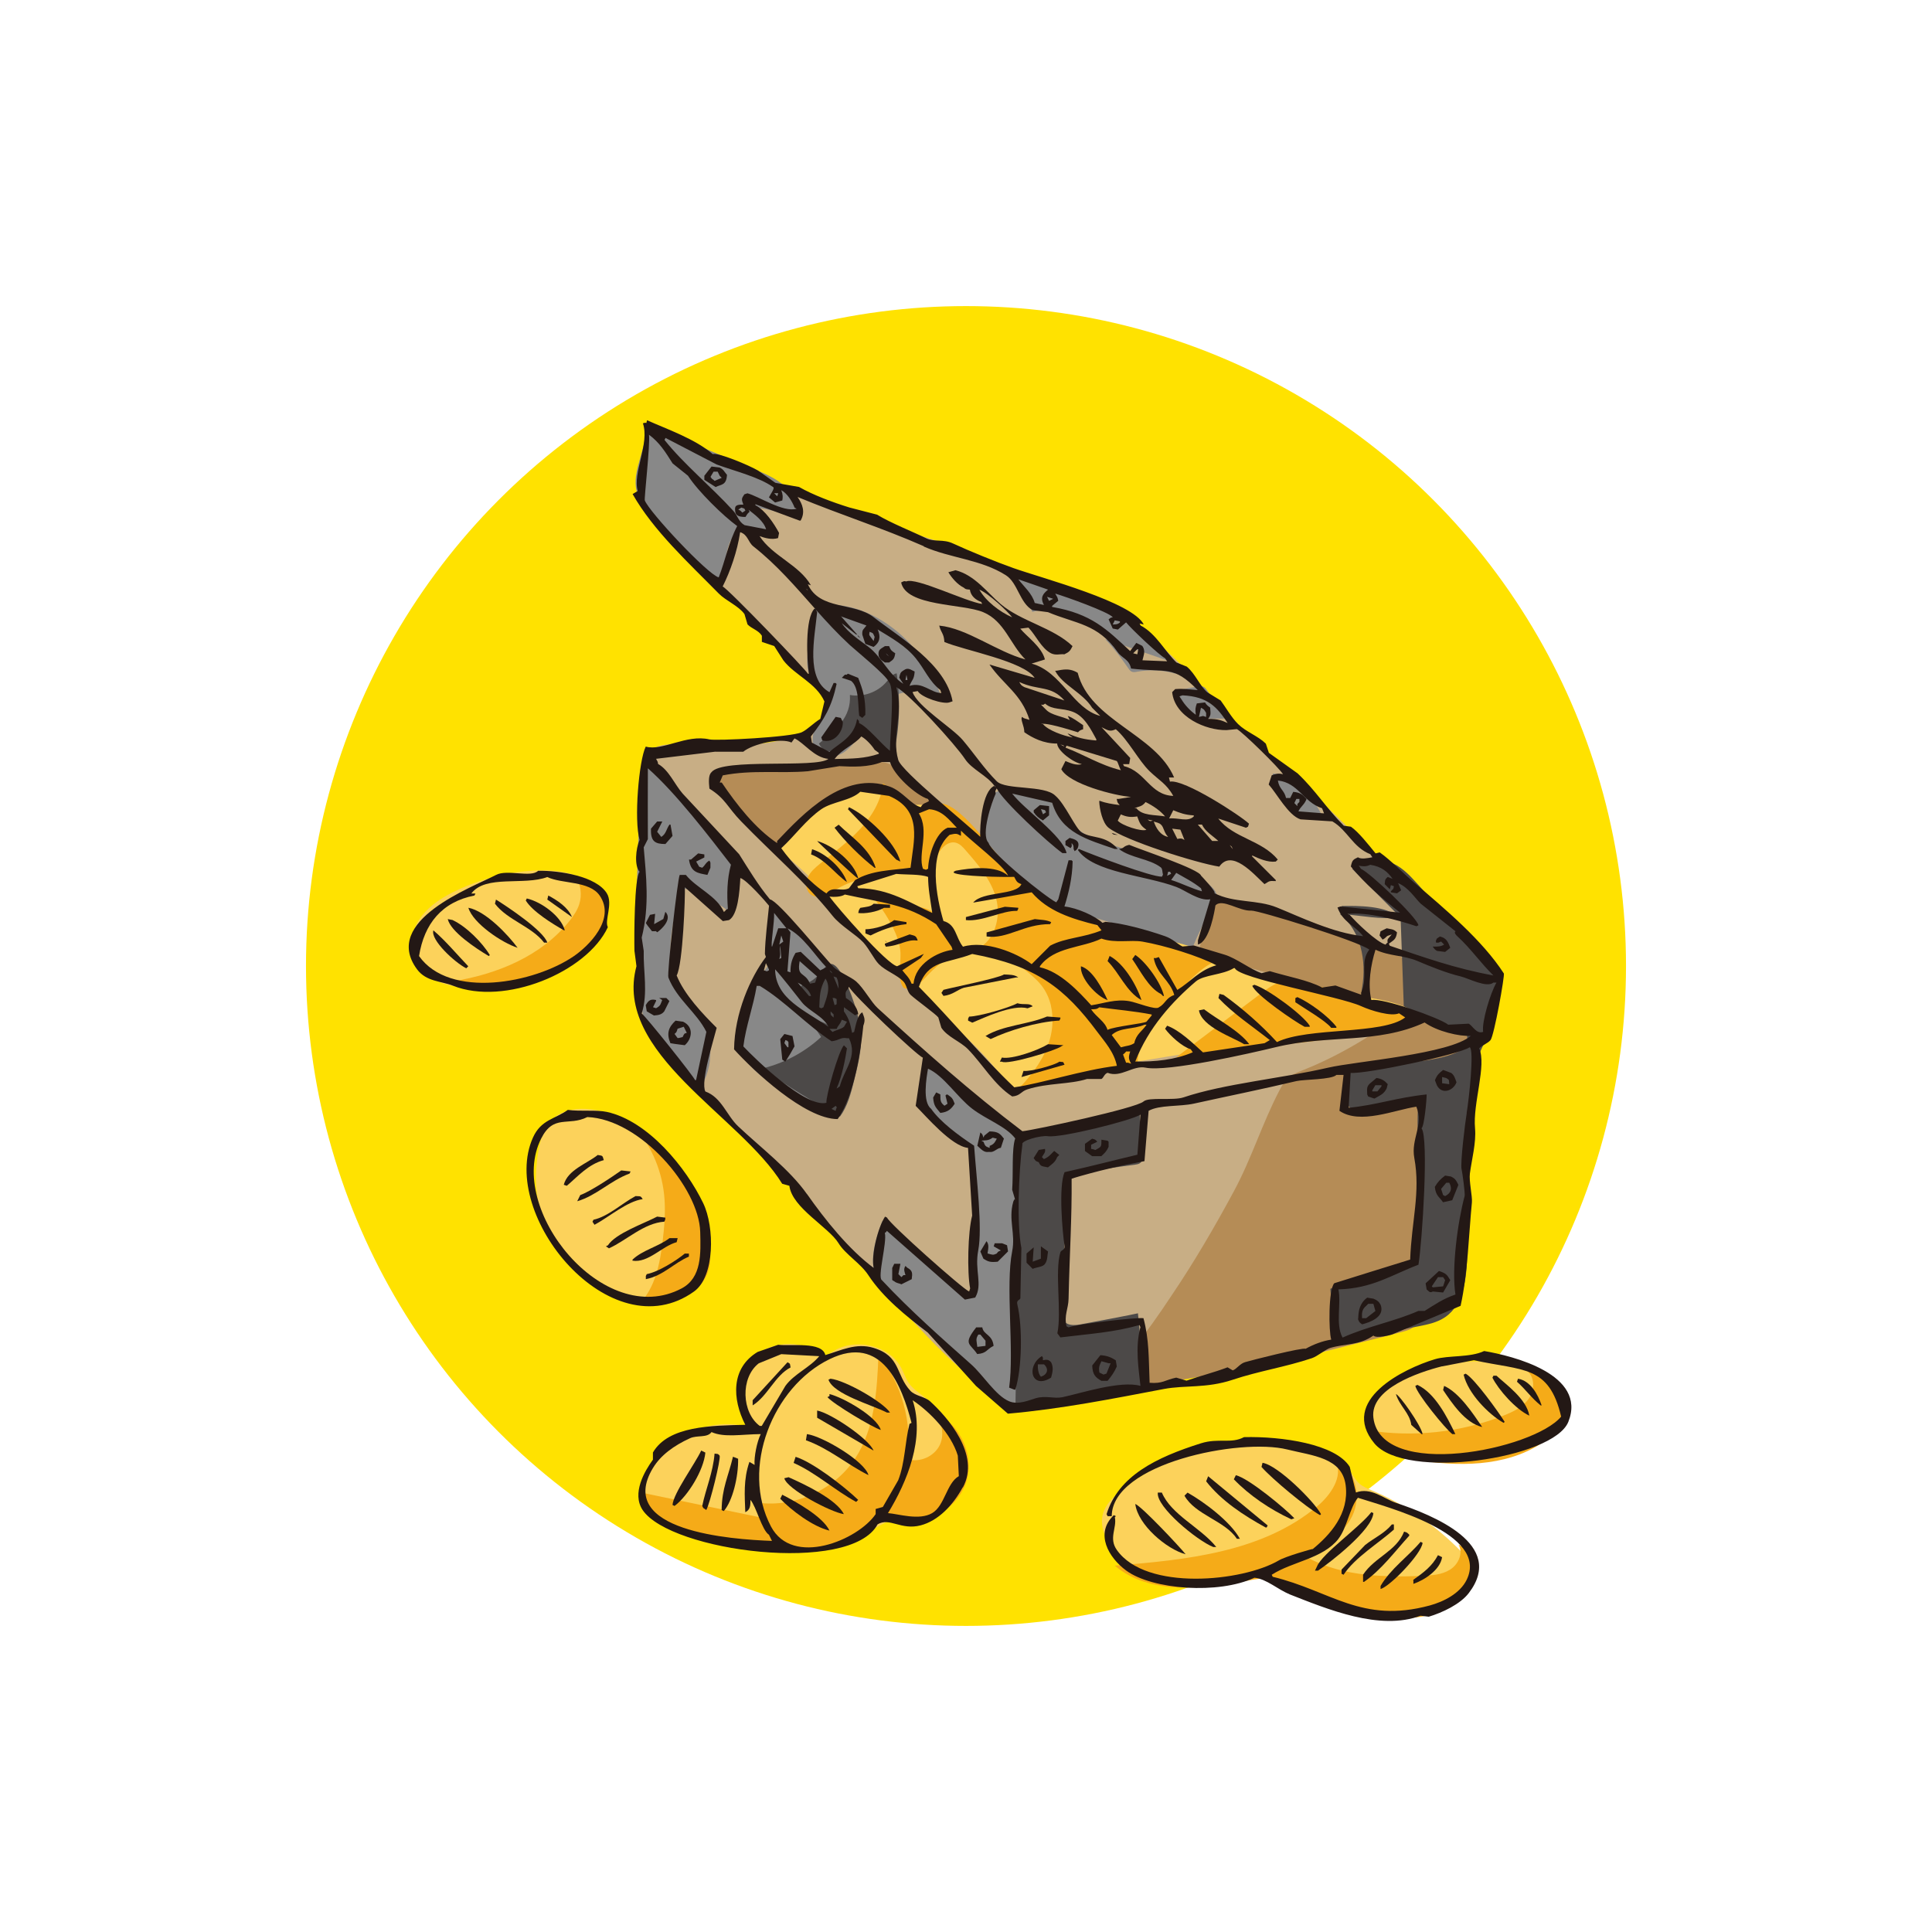 <?xml version="1.0" encoding="UTF-8"?>
<svg id="contents1_おすすめ_" data-name="contents1（おすすめ）" xmlns="http://www.w3.org/2000/svg" viewBox="0 0 210 210">
  <defs>
    <style>
      .cls-1 {
        fill: #f5ab18;
      }

      .cls-1, .cls-2, .cls-3, .cls-4, .cls-5, .cls-6, .cls-7, .cls-8 {
        stroke-width: 0px;
      }

      .cls-1, .cls-2, .cls-3, .cls-4, .cls-6, .cls-7, .cls-8 {
        fill-rule: evenodd;
      }

      .cls-2 {
        fill: #888;
      }

      .cls-3 {
        fill: #b58c56;
      }

      .cls-4 {
        fill: #c8ae85;
      }

      .cls-5 {
        fill: #ffe200;
      }

      .cls-6 {
        fill: #231815;
      }

      .cls-7 {
        fill: #fcd25b;
      }

      .cls-8 {
        fill: #4c4948;
      }
    </style>
  </defs>
  <ellipse class="cls-5" cx="105" cy="105" rx="71.74" ry="71.73"/>
  <g>
    <path class="cls-4" d="M70.67,81.71c-.33.43-.4,1-.47,1.54-.88,7.51-1.21,15.09-.99,22.66.06,1.96.17,3.98,1.04,5.73.65,1.29,1.67,2.34,2.68,3.37,4.14,4.22,8.14,8.69,12.47,12.72,3.47,3.22,5.87,7.62,9.3,11.07,4.11,4.14,8.11,9.26,12.97,12.48,2.73,1.81,3.8,1.88,6.95.97,2.81-.82,5.69-1.41,8.57-1.91,11.22-1.95,23.21-2.34,33.32-8.24.69-.4,1.4-.87,1.75-1.59.27-.56.29-1.21.29-1.84.08-5.34.16-10.68.24-16.01.04-2.4.08-4.87.94-7.11,1.17-3.05,3.81-6.18,2.44-9.14-.37-.81-1.01-1.45-1.63-2.08-7.12-7.15-13.98-14.89-21.62-21.45-6.26-5.37-11.06-12.57-18.26-16.77-3.41-1.99-7.06-2.88-10.66-4.27-3.72-1.44-7.19-2.86-11.08-3.93-6.69-1.83-13.2-4.32-19.41-7.42-2.38-1.19-4.8-2.5-7.45-2.76-2.52-.25-3.19,4.31-2.6,6.16.32,1.01,1.08,1.79,1.82,2.54,6.63,6.74,13.26,13.47,19.88,20.21-1.96,2.61-5.26,3.83-8.48,4.19-3.21.36-6.46-.01-9.69.08-.85.02-1.8.14-2.32.81Z"/>
    <path class="cls-3" d="M130.83,100.93c.35-2.06.61-3.35,3.37-2.9,2.64.43,5.23,1.17,7.77,2.01,5.14,1.7,10.05,3.97,15.11,5.87,1.12.43,2.36.97,2.81,2.1.75,1.88-.12,5.13-.23,7.17-.17,3.22-.5,6.41-1.02,9.6-.99,6.08-2.56,12.04-4.22,17.96-.15.52-.31,1.06-.69,1.43-.35.34-.85.47-1.32.6-11.29,2.98-22.76,5.25-34.33,6.78,3.76-2.85,6.63-6.74,9.24-10.7,2.47-3.65,4.7-7.47,6.79-11.35,1.95-3.61,3.07-7.36,4.96-10.98.24-.45.48-.91.84-1.26.47-.45,1.09-.69,1.69-.93,4.04-1.6,7.68-3.85,11.16-6.41-7.22-2.01-14.44-4.03-21.66-6.04-.23-.06-.49-.14-.62-.35-.14-.22-.09-.52-.02-.78.15-.64.25-1.25.35-1.8Z"/>
    <path class="cls-2" d="M80.21,57.96c1.2-.57,2.74.18,3.93-.17-.66-.91-1.64-1.56-2.14-2.63,1.21.1,2.6.51,3.85.81.21.05.46.09.62-.05.15-.13.16-.35.14-.54-.23-2.84-3.38-3.85-5.62-4.79-3.25-1.36-6.5-2.73-9.75-4.09-.22-.09-.49-.17-.67-.02-.1.08-.13.21-.17.34-.29,1.07-.59,2.13-.88,3.2-.26.94-.52,1.9-.41,2.87.15,1.37,1.01,2.54,1.87,3.6,2.25,2.75,4.75,5.29,7.48,7.56.15-1.14.3-2.29.45-3.43.22-1.62.65-2.35,1.27-2.64Z"/>
    <path class="cls-2" d="M120.13,69.47c.94.97,1.76,2.08,2.53,3.19.09.13.19.27.34.34.18.09.4.05.6.01,1.39-.25,2.84-.17,4.21.22-1.88-2.96-3.92-6.07-7.06-7.59-.86-.42-1.77-.7-2.69-.97-2.55-.76-5.11-1.47-7.69-2.11.61,1.32,1.23,2.64,1.84,3.95,2.08-.55,4.33.13,6.1,1.37,1.68,1.18,3.29,2.5,4.95,3.73.23.17.46.34.72.44.34.13.71.15,1.08.16,1.15.04,2.3.09,3.44.13"/>
    <path class="cls-2" d="M130.83,74.66c-.21-.11-.46-.07-.69-.03-.85.16-1.69.31-2.54.47-.16,1.07.64,2.1,1.61,2.55.97.45,2.08.46,3.15.46.37,0,.74,0,1.11,0-.76-1.03-1.52-2.07-2.29-3.1-.1-.13-.2-.27-.35-.35Z"/>
    <path class="cls-2" d="M140.5,88.08c.95.58,2.1.81,3.2.61.11-.02-1.91-3.35-2.21-3.63-1.1-1.01-1.57-.81-3.14-.98-.02,1.36.58,2.71,1.6,3.59.18.15.36.29.56.41Z"/>
    <path class="cls-8" d="M152.67,111.75c-1.34-1.27-2.97-2.22-4.73-2.76.47-1.89.94-3.79,1.41-5.68.05-.19.1-.4.07-.59-.04-.3-.26-.54-.46-.76-1.06-1.16-2.11-2.32-3.17-3.48,1.75-.04,4.97-.05,6.18,1.23-1.81.27-3.98-.19-5.83-.33-.17-.01-.34-.03-.52-.04,2.29,1.81,2.93,5.09,2.44,7.97-.06.38-.14.8.08,1.11.15.23.42.35.67.45,3.44,1.46,6.99,2.66,10.61,3.59.25.72-.25,1.54-.94,1.87-2.41,1.15-6.67,1.28-9.33,1.26-2.02,0-3.28,1.45-2.89,3.51.32,1.71.49,1.48,2.42,1.41,1.87-.06,3.73-.32,5.55-.74-.37.08.06,13.46.06,14.31-.01,3.17-.64,3.64-3.51,4.3-.78.18-6.2,1.54-6.18,1.73.19,1.84.37,3.67.56,5.51,3.03-.39,6.05-.87,9.05-1.46,1-.2,2.02-.41,2.87-.99,2.07-1.41,2.34-4.33,2.4-6.85.13-4.98.25-9.95.38-14.93.07-2.56.15-5.21,1.24-7.53,1.14-2.42,2.66-5.32,1.42-8.06-.36-.79-.94-1.44-1.52-2.08-2.41-2.65-4.81-5.31-7.22-7.96-2.17-2.4-3.67-2.8-6.8-1.32,1.75,1.76,3.51,3.53,5.26,5.29"/>
    <path class="cls-2" d="M107.54,120.51c-2.12-1.65-4.24-3.29-6.36-4.94-1.39,1.14-1.46,3.39-.6,4.98.86,1.59,2.41,2.67,3.95,3.6.35.21.72.44.94.79.23.39.24.86.24,1.32-.01,4.81-.02,9.62-.03,14.43-3.61-2.16-6.92-4.85-9.78-7.96-.81,2.13-1.6,4.65-.41,6.6.36.59.87,1.06,1.38,1.53,4.39,4.05,8.78,8.11,13.17,12.16,3.8-6.81,5.16-14.98,3.77-22.67-.39-2.16-1.01-4.32-2.28-6.1-1.06-1.49-2.52-2.63-3.96-3.74Z"/>
    <path class="cls-8" d="M116.32,128.21c2.04-1.09,5-1.31,7.14-1.63.18-.03.38-.07.51-.2.19-.19.19-.5.16-.78-.04-.53-.51-5.43,0-5.69-4.27,1.9-8.85,3.08-13.49,3.47.01,9.91-.08,19.82-.27,29.73,4.16-.58,8.31-1.16,12.47-1.74.45-.06.95-.15,1.24-.5.33-.39.29-.95.25-1.46-.21-2.22-.42-4.44-.64-6.66,0,.03-5.99,1.17-6.33,1.22-.62.1-1.41.12-1.72-.43-.16-.28-.14-.62-.12-.94.3-4.64.08-9.35.2-14.04.19-.13.39-.25.6-.37Z"/>
    <path class="cls-2" d="M109.98,86.07c-.73-.14-1.57-.23-2.11.27-.3.28-.44.68-.55,1.08-.78,2.79-.71,4.5,1.28,6.64,1.25,1.34,2.65,2.56,4.24,3.45,1.93,1.09,4.09,1.68,6.22,2.27,3.53.97,6.91,2.45,10.46,3.44.77-1.83,1.64-3.61,2.62-5.33,1.51-2.68-11.37-5.98-12.4-6.39-1.48-.58-2.57-1.13-3.6-2.35-.74-.87-.99-1.72-1.99-2.26-1.04-.56-2.91-.57-4.08-.8-.02,0-.05,0-.07-.01Z"/>
    <path class="cls-2" d="M79.29,99.11c1.03-1.65.91-3.83.15-5.62-.76-1.79-2.06-3.29-3.34-4.74-2-2.28-4-4.56-6.01-6.84-.91,8.51-1.09,17.09-.53,25.63.09,1.42.21,2.87.76,4.18.53,1.26,1.43,2.32,2.32,3.36,1.04,1.22,2.09,2.44,3.13,3.67,1.77-2.27,1.93-5.7.38-8.14-.62-.97-1.46-1.76-2.08-2.73-2.09-3.3-1.04-7.63.07-11.38,1.87.5,3.63,1.4,5.14,2.62Z"/>
    <path class="cls-2" d="M90.36,120.68c.85-.16,1.25-1.14,1.48-1.98.41-1.48.76-2.98,1.04-4.49.23-1.23.42-2.5.15-3.72-.27-1.22-1.09-2.39-2.28-2.72.27-.54.5-1.09.7-1.65-1.08-.52-1.89-1.46-2.67-2.38-1.54-1.81-3.08-3.62-4.61-5.42-.77,2.06-.96,4.33-.54,6.49-1.12,1.41-2.23,2.87-2.89,4.55-.65,1.69-.8,3.66,0,5.27.6,1.21,1.67,2.11,2.76,2.88,1.75,1.23,3.65,2.23,5.65,2.97.39.14.8.28,1.2.2Z"/>
    <path class="cls-8" d="M87.1,107.17c-.13.2-.07.48.03.7.65,1.42,2.76,1.97,2.87,3.52-.59-.35-1.29-.53-1.97-.49.41.61.81,1.21,1.22,1.82-1.8,1.66-4.03,2.85-6.4,3.42,2.72,1.9,5.54,3.65,8.45,5.23.83-1.13,1.19-2.53,1.53-3.89.41-1.65.83-3.32.77-5.02-.06-1.7-1.23-5.15-2.13-6.62-1.59-2.62-1.88.35-3.69.98-.25.09-.54.14-.68.36Z"/>
    <path class="cls-2" d="M90,76.23c.08.85-.58,1.55-1.05,2.26-.65.98-.95,2.42-.13,3.26.8.83,2.23.57,3.13-.14s1.49-1.75,2.28-2.59c.53,1.49,1.64,2.76,3.04,3.48.07-2.34.14-4.68.21-7.03,1.52-.44,3.16-.47,4.69-.08-1.09-3.21-3.3-6.03-6.14-7.83-2.2-1.39-4.86-2.19-7.41-1.68-.23,1.37-.46,2.75-.69,4.12-.22,1.29-.4,2.72.32,3.8.57.85,1.65,1.41,1.75,2.43Z"/>
    <path class="cls-8" d="M89.25,80.63c-.08.06-.16.13-.24.19,1.36,2.66,4.33-1.93,4.49-1.78,1.03.94,2.28,2.6,3.64,2.86.67-2.83.74-5.84.33-8.71-.48.07-.78.53-1.09.9-.96,1.14-2.54,1.72-4,1.45.16,2.37-1.51,3.8-3.13,5.09Z"/>
    <path class="cls-3" d="M98.11,84.11c1.66,1.57,3.23,3.24,4.7,4.98-5.54,2.24-11.48,3.46-17.45,3.58-.29,0-.59,0-.87-.08-.41-.14-.73-.47-1.02-.78-1.11-1.18-2.22-2.36-3.33-3.54-1.14-1.22-2.37-2.74-1.97-4.36,5.54-.46,11.09-.82,16.64-1.07.54-.02,1.09-.05,1.61.11.66.2,1.19.68,1.7,1.16Z"/>
    <path class="cls-7" d="M113.17,97.7c4.55,2.79,10.5,3.52,15.57,4.98,2.87.82,5.43,2.64,8.29,3.38,2.71.7,5.59,1.32,8.35,1.86,2.67.53,7.26.66,9.17,2.75-1.99,1.83-6.95,1.57-9.52,1.86-4.09.47-8.19.86-12.27,1.43-3.88.55-7.75,1.17-11.61,1.87-1.11.2-11.24,2.78-11.52,2.33-3.14-5.02-8.33-8.27-12.44-12.37-3.93-3.92-6.94-8.73-11.18-12.28-.46-.38-.95-.79-1.12-1.35-.64-2.1,6.27-5.76,7.89-6.26,1.09-.33,2.41-.63,3.53-.36.58.14,2.68,2.01,2.82,1.99,2.82-.47,5.29,1.79,7.22,3.89,2.09,2.28,4.18,4.64,6.82,6.26Z"/>
    <path class="cls-1" d="M153.6,110.88c.14-.49-.46-.84-.94-1-3.45-1.12-6.94-2.1-10.47-2.96-.91-.22-1.86-.44-2.77-.23-.88.19-1.63.75-2.35,1.29-3.07,2.31-6.13,4.62-9.2,6.93,7.19-.85,14.38-1.7,21.56-2.54,1.28-.15,2.62-.32,3.72-1,.19-.12.38-.27.44-.48Z"/>
    <path class="cls-1" d="M114.23,109.32c.27,1.18.22,2.46-.11,3.63-.55,1.97-1.79,3.69-3.2,5.17,1.74.1,3.47-.3,5.16-.69,2.52-.59,5.03-1.18,7.55-1.77.23-3.37,1.63-4.9,3.89-7.18.89-.9,3.86-4.54,5.4-3.97-4.26-1.58-8.71-1.98-12.93-3.63-4.36-1.69-8.34-4.39-11.47-7.87-1.38-1.54-2.61-3.26-4.19-4.61-2.1-1.79-3.04-1.06-5.46-.23-.81-1.14-1.78-2.17-2.88-3.03-.19,1.9-1.24,3.63-2.54,5.02-1.3,1.4-2.86,2.53-4.34,3.74-.52.43-1.05.88-1.32,1.5-.27.62-.19,1.44.35,1.83.8.59,1.89-.05,2.75-.56,2.02-1.19,4.38-1.62,6.68-2.03.58-.1,1.19-.2,1.74.01,1.84.73,1.82-.21,2.65-1.81.39-.75,1.16-1.47,1.97-1.23.41.12.72.46,1,.78,1.39,1.59,2.82,3.25,3.35,5.29.53,2.04-.14,4.56-2.05,5.45,1.53-.71,4.22,1.52,5.21,2.32.63.51,1.26,1.02,1.76,1.66.51.65.85,1.41,1.04,2.22Z"/>
    <path class="cls-1" d="M97.05,100.8c.43.88.79,1.83.83,2.81.05,1.28-.42,2.72.33,3.76.85.39,1.74-.41,2.37-1.1,1.09-1.19,2.35-2.32,3.9-2.72-.72-1.08-1.43-2.16-2.15-3.24-.32-.48-.65-.97-1.13-1.28-.64-.42-1.45-.46-2.22-.55-1.56-.19-3.09-.67-4.49-1.39,1.02,1.11,1.88,2.36,2.55,3.71Z"/>
    <path class="cls-7" d="M51.58,107.4c4.87.14,10.2-1.18,13.09-5.1.56-.76,1.02-1.63,1.11-2.56.17-1.77-1.05-3.46-2.62-4.29-1.57-.83-3.43-.93-5.2-.82-2.86.19-5.68.91-8.27,2.13-1.46.68-2.88,1.55-3.86,2.83-.98,1.28-1.44,3.04-.86,4.54.47,1.22,1.56,2.12,2.77,2.61,1.21.49,2.54.62,3.84.65Z"/>
    <path class="cls-7" d="M63.25,137.88c1.99,1.93,4.31,3.87,7.08,3.99,2.71.12,5.37-1.78,6.15-4.37.95-3.18-.77-6.51-2.61-9.28-1.22-1.84-2.54-3.65-4.23-5.09-1.68-1.44-3.77-2.49-5.98-2.6-1.35-.07-2.78.26-3.73,1.22-.83.84-1.16,2.04-1.38,3.21-.45,2.47-.47,5.1.49,7.43.88,2.15,2.52,3.88,4.19,5.5Z"/>
    <path class="cls-7" d="M169.42,152.15c.4.97.46,2.16-.19,2.99-.48.61-1.25.9-1.98,1.13-3.89,1.23-7.98,1.62-12.03,2.01-1,.1-2.05.19-3-.16-1.16-.43-1.99-1.44-2.76-2.41-.51-.64-1.04-1.36-.96-2.17.07-.8.73-1.42,1.37-1.91,3.56-2.73,8.18-4.03,12.64-3.58,2.81.29,5.84,1.51,6.92,4.12Z"/>
    <path class="cls-7" d="M140.37,156.78c2.39.32,4.92,1.11,6.33,3.07.35.49.63,1.04,1.08,1.43.38.32.85.51,1.31.71,3.46,1.45,6.63,3.58,9.3,6.22.9.89,1.8,2,1.71,3.26-.14,1.86-2.26,2.84-4.08,3.22-5.62,1.18-11.63.37-16.74-2.26-.79-.4-1.56-.85-2.42-1.05-1.36-.31-2.76.04-4.13.28-4.56.8-10.09-.06-12.32-4.12-.49-.89-.79-1.94-.54-2.93.27-1.06,1.11-1.88,1.96-2.57,5.13-4.17,12-6.12,18.55-5.26Z"/>
    <path class="cls-1" d="M62.57,95.25c.56.88.71,2.01.4,3.01-.21.67-.61,1.27-1.05,1.82-3.05,3.83-7.9,5.83-12.73,6.59,2.11,1.17,4.71.78,7.09.36,1.51-.27,3.04-.54,4.38-1.29,1.38-.77,2.45-2,3.49-3.2.81-.94,1.65-1.93,1.87-3.15.37-2.01-1.4-4.13-3.44-4.13Z"/>
    <path class="cls-1" d="M76.61,133.21c-.6-2.21-1.26-4.47-2.69-6.25-.61-.77-1.35-1.42-2.09-2.07-1.04-.92-2.09-1.85-3.13-2.77,1.93,2.1,3.17,4.83,3.48,7.67.19,1.7.05,3.42-.15,5.11-.3,2.48-.82,5.12-2.59,6.89,1.38-.04,2.77-.1,4.09-.51,1.31-.42,2.55-1.24,3.18-2.46.87-1.7.41-3.76-.1-5.6Z"/>
    <path class="cls-1" d="M154.55,171.3c-4.54.16-9.36.01-13.18-2.45,2.27-.65,4.53-1.91,5.59-4.02,1.06-2.11.41-5.15-1.77-6.07.84,1.75-.55,3.76-2.05,5-5.96,4.97-14.23,5.8-21.97,6.42,3.88,3.26,9.61,2.52,14.59,1.6.78-.14,1.57-.29,2.35-.16.62.11,1.2.38,1.77.65,4.78,2.27,10.05,4.42,15.23,3.34,1.84-.38,3.7-1.26,4.63-2.89.93-1.63.5-4.08-1.21-4.84.55.91,0,2.16-.91,2.73-.9.57-2.01.64-3.07.67Z"/>
    <path class="cls-1" d="M166.08,149.09c.8.75.7,2.12.05,3-.65.88-1.69,1.38-2.71,1.78-4.66,1.84-9.82,2.39-14.77,1.59.27,1.05,1.11,1.88,2.07,2.37.96.49,2.04.69,3.11.86,4.64.72,9.71.78,13.66-1.77,1.01-.65,1.94-1.5,2.38-2.62.47-1.19.28-2.61-.47-3.65-.75-1.03-2.05-1.65-3.32-1.57Z"/>
    <path class="cls-6" d="M134,149.97c2.85-.95,5.73-1.38,8.59-2.34.61-.2,1.52-.98,2.01-1.12,1.71-.49,3.14-.26,4.68-1.34.34.35,1.88-.06,2.01-.11,2.49-1.04,4.98-2.08,7.47-3.12.78-3.5.89-7.78,1.23-11.26.06-.64-.33-2.33-.22-3.12.19-1.47.7-3.37.56-4.91-.26-2.71,1.28-6.86.45-8.7.32-.33.94-.55,1.23-.89.4-.49,1.57-7.06,1.45-7.25-2.34-3.62-6.35-6.97-9.81-9.93-1.21-1.03-2.44-2.35-3.68-3.23-.15.04-.3.07-.45.11-.81-.99-1.83-2.3-2.68-2.9-.26-.04-.52-.07-.78-.11-1.9-1.91-3.06-3.84-5.02-5.69-1.04-.74-2.08-1.49-3.12-2.23-.11-.33-.22-.67-.33-1-.87-.85-2.14-1.27-3.01-2.12-.72-.7-1.44-1.97-1.9-2.57-.48-.3-.97-.59-1.45-.89-.81-.68-1.29-2-2.23-2.79-.37-.15-.74-.3-1.12-.45-1.21-1.14-2.21-3.14-3.9-4.02-.04-.07-.07-.15-.11-.22.15.04.3.07.45.11-1.22-2.44-10.9-4.98-14.16-6.13-1.79-.63-4.93-1.91-6.58-2.68-1.07-.5-2.02-.13-2.9-.56-1.43-.7-3.92-1.69-5.35-2.57-1-.26-2.01-.52-3.01-.78-1.81-.56-3.95-1.36-5.47-2.23-.86-.15-1.71-.3-2.57-.45-.63-.45-1.26-.89-1.9-1.34-.94-.56-4.36-1.99-4.91-1.78-1.91-1.65-4.92-2.69-7.14-3.68-.16.54.07.14-.45.33.75,2.2-1.15,5.45-.56,7.36-.19.11-.37.22-.56.33,2.25,3.98,6.13,7.52,9.37,10.82.78.79,2.15,1.33,2.79,2.23.11.37.22.74.33,1.12.47.48,1.19.63,1.56,1.23v.67c.45.15.89.3,1.34.45.33.52.67,1.04,1,1.56,1.26,1.63,3.55,2.44,4.46,4.46-.15.63-.3,1.26-.45,1.9-.76.47-1.41,1.17-2.01,1.45-1.19.55-9.33.95-10.04.78-2.5-.59-5.14,1.31-6.92.78-.75,1.48-1.3,8.03-.67,10.15-.42.92-.59,2.83,0,3.46-.57.58-.6,7.02-.56,8.59.07.56.15,1.12.22,1.67-2.57,9.48,11.29,16.25,15.84,23.65.26.07.52.15.78.22.3,2.41,4.27,4.48,5.35,6.25.73,1.2,2.4,2.18,3.23,3.46,1.63,2.48,4.13,4.46,6.47,6.25,1.75,1.93,3.49,3.87,5.24,5.8,1.15,1,2.31,2.01,3.46,3.01,5.84-.51,11.52-1.65,16.95-2.68,2.32-.44,4.6-.05,7.47-1ZM159.43,120.97c-.19,1.1-.72,5.5-.56,6.13.08.31.4,2.67.33,2.9-.76,2.82-1.44,7.92-1,10.71-1.35.46-2.23,1.09-3.35,1.78h-.67c-2.71,1.18-5.46,1.65-8.25,2.9-.8-1.49-.12-3.65-.45-5.24,3.7-.1,5.74-1.56,8.7-2.68.4-2.43,1.15-13.84.33-14.83.3-.17.57-3.14.56-3.68-3.26.34-5.52,1.17-8.48,1.45.07-1.26.15-2.53.22-3.79,1.65.14,11.77-1.98,12.94-2.79.51.28-.08,5.66-.33,7.14ZM161.21,112.16c-.73.26-1.11-.63-1.56-.89-.74.04-1.49.07-2.23.11-1.02-.78-7.14-2.93-8.36-2.68-.42-1.73-.05-3.87.45-5.47,1.54.72,3.07.59,4.57,1.23,1.39.59,3.16,1.31,4.68,1.67.85.2,2.85,1.29,3.57.67h.33c-.67,1.15-1.62,4.3-1.45,5.35ZM138.01,113.06c-.19.11-.37.22-.56.33-2.23.33-4.46.67-6.69,1-1.14-1.04-2.58-2.43-3.9-2.9-.07.11-.15.22-.22.33.55.75,1.84,1.95,2.79,2.23.07.11.15.22.22.33-1.92.82-4.1,1.04-6.25,1,1.42-3.67,4.05-6.54,6.58-8.7.87-.74,2.9-.69,4.13-1.45h.11c.39,1.13,11.47,3.09,13.72,4.13,1.12.51,3.29,1.16,4.13.78.22.15.45.3.67.45-2.45,1.9-10.55,1.03-13.94,2.68-1.72-1.88-3.72-3.63-5.8-5.13-.15-.04-.3-.07-.45-.11-.04.15-.07.3-.11.45,1.65,1.74,3.68,3.07,5.58,4.57ZM122.95,115.62c-.11-.04-.22-.07-.33-.11h-.22c-.11-.3-.22-.59-.33-.89.16-.15.2-.14.33-.33h.45c-.22.65-.17.85.11,1.34ZM121.84,113.84c-.33-.45-.67-.89-1-1.34.93-.86,2.33-.58,3.57-1.12h.22c-.48.71-1.12,1-1.34,2.01-.48.3-.75.25-1.45.45ZM97.52,105.03c-1.1-.2-6.54-6.4-7.36-7.58.45.07,1.27.05,1.67-.22,4,.89,6.56.99,9.93,3.23.56.82,1.12,1.64,1.67,2.45.04.11.07.22.11.33-1.66.22-4.06,1.54-4.24,3.68h-.22c-.26-.7-.61-.93-1-1.45.67-.45,1.34-.89,2.01-1.34.11-.15.22-.3.33-.45-.97.45-1.93.89-2.9,1.34ZM91.28,83.28c1.37.07,3.11.14,4.57-.45h.89c.39,1.39,2.78,3.59,4.13,4.02.04.07.07.15.11.22-.4.27-.66.19-.89.67-1.04-.26-1.98-1.73-3.35-2.23-4.97-1.82-9.45,2.94-12.27,5.91v.22c-2.39-1.6-4.41-4.2-6.02-6.58h-.22c.11-.26.22-.52.33-.78,3.24-.63,6.24-.19,9.26-.45,1.15-.19,2.31-.37,3.46-.56ZM90.72,82.5c.81-1.1,2.17-1.56,2.9-2.45.52.28,1.14.96,1.45,1.45.15.11.3.22.45.33v.11c-1.56.52-2.81.52-4.8.56ZM91.39,66.99c.93.33,1.86.67,2.79,1-.32.45-.49.41-.45,1,.11.33.22.67.33,1,.3.11.59.22.89.33.69-.49.8-1.1.45-1.9,1.51.93,3.01,1.75,4.13,3.12,1.02,1.26,1.44,2.49,2.68,3.46.04.11.07.22.11.33-1.17-.02-2.01-1.24-3.46-.78.27-.7.5-.66.56-1.56-.15-.07-.3-.15-.45-.22-.35-.14-.51-.07-.78.11-.35.22-.34.33-.45.78.15.22.3.45.45.67-1.64-1.04-2.32-2.89-3.79-4.02-.98-.75-2.22-1.53-2.9-2.57.52.41,1.04.82,1.56,1.23h.11c-.59-.67-1.19-1.34-1.78-2.01ZM94.51,68.67c.47.17.36.15.56.56-.04.15-.07.3-.11.45-.11-.15-.22-.3-.33-.45-.22-.3-.14-.19-.11-.56ZM106.56,90.97c-1.37-1.34-8.56-7.13-8.92-8.36-.76-2.59.61-5.06-.22-7.92,1.45.74,6.47,6.29,7.47,7.81.74,1.13,2.4,1.79,3.2,2.92.01,0,.02-.01.03-.02.04.07.07.15.11.22-.04-.07-.1-.14-.15-.2-1.33.57-1.6,4.37-1.53,5.56ZM110.24,95.32c.25.43.24.6.78.78-.53,1.25-4.23.75-5.24,2.01,0,0,5.6-.97,6.36-1.12,1.74,2.04,4.28,2.87,7.14,3.57.15.19.3.37.45.56-1.9.81-3.91.78-5.58,1.67-.67.67-1.34,1.34-2.01,2.01-1.65-1.25-5.06-2.62-7.47-1.9-.81-1.01-.73-2.42-2.12-2.79-.76-2.55-1.7-7.34.67-9.37.71-.16.75-.16,1.23.11v-.56c1.14,1.15,4.76,3.88,5.13,4.91-1.26-1.21-4.22-.83-5.69-.56-.07.04-.15.07-.22.11v.11c.61.41,5.47.49,6.58.45ZM127.64,108.15c-.91.3-.96.95-1.67,1.34-.35.34-2.43-.54-3.23-.67-1.5-.25-2.68.23-4.13.45-1.33-1.47-3.38-3.66-5.58-4.13v-.11c1.55-2.13,4.58-1.98,6.69-3.01,1.49.53,3.18.11,4.46.33,2.38.41,6.14,1.56,8.03,2.57-1.85.53-2.8,1.8-4.24,2.68-.67-1.19-1.34-2.38-2.01-3.57-.11.04-.22.07-.33.11h-.22c.32,1.78,1.79,2.42,2.23,4.02ZM125.18,110.27v.11c-.19.22-.37.45-.56.67-.23.2-3.45.51-4.24.89-.27-.92-1.19-1.35-1.78-2.23.51-.01.64-.02.89-.22,1.83.25,3.78.41,5.69.78ZM100.87,94.43c-.07.04-.15.07-.22.11-.11-.04-.22-.07-.33-.11-.58-1.6.75-4.14-.45-6.02.37-.15.74-.3,1.12-.45,1.44.09,2.23,1.22,3.01,2.01h-1c-1.29.53-2.08,2.99-2.12,4.46ZM101.32,99.23c-2.27-1.01-4.67-2.67-8.03-2.68-.04-.07-.07-.15-.11-.22,1.41-.45,2.83-.89,4.24-1.34,1.03.1,2.64.01,3.46.33.01,1.3.22,2.31.45,3.9ZM98.42,73.91c.04-.19.07-.37.11-.56.04.19.07.37.11.56h-.22ZM89.27,87.96c1.19-.83,3.19-.91,4.24-1.9,1.04.15,2.08.3,3.12.45,3.72,1.58,2.68,4.84,2.34,7.81-2.11.29-4.21.26-6.02,1.34-.22.3-.45.59-.67.89-.85.42-1.8-.31-2.45.56-1.68-1.05-3.75-3.31-4.91-4.91,1.48-1.36,2.67-3.07,4.35-4.24ZM105.67,103.69c7,1.3,10.07,3.73,13.61,8.48.79,1.06,1.82,2.18,2.12,3.68-3.69.44-8.14,1.9-11.15,2.34-3.43-3.24-6.87-7.39-10.37-10.93,1-2.95,2.98-2.48,5.8-3.57ZM151.4,95.54c-.19-.07-.37-.15-.56-.22-.28.27-.28.23-.33.78.19.19.37.37.56.56.04-.15.07-.3.11-.45.11.04.22.07.33.11-.09.45,0,.18-.33.56v.11c.22.04.45.07.67.11.15-.11.3-.22.45-.33-.11-.26-.22-.52-.33-.78,1.13.48,1.79,1.58,2.45,2.23,1.26,1,2.53,2.01,3.79,3.01-.21.15.08.43.22.56,1.43,1.3,2.52,2.9,3.9,4.24-4.31-.79-7.63-2.01-11.26-3.23-.04-.07-.07-.15-.11-.22.49-.39.78-.41.89-1.23-.36-.39-.69-.34-1.12-.45-.22.11-.45.22-.67.33-.04.15-.07.3-.11.45.11.15.22.3.33.45.45-.22.34-.36.67-.45.11-.04.22-.07.33-.11-.4.5-.52.44-.45.89-.21.16-.07,0-.22.22-.98-.28-3.23-2.45-3.9-3.23-.07-.04-.15-.07-.22-.11,2.11-.24,5.49.66,7.47,1.34.07-.04.15-.07.22-.11-.2-.91-5.28-5.72-6.25-6.13-.07-.11-.15-.22-.22-.33.44.05.73.12,1.23-.11,1.2.18,1.9.74,2.45,1.56ZM143.7,87.85c.07.19.15.37.22.56-.93-.07-1.86-.15-2.79-.22.27-.57.62-.67.89-1.34-.43-.45-.62-.7-1.45-.78-.11.22-.22.45-.33.67h-.45c-.21-.89-.73-.93-.89-1.9,2.25.24,2.77,2.36,4.8,3.01ZM141.02,87.4v.22c-.11-.11-.22-.22-.33-.33.07-.15.15-.3.22-.45h.33v.33l-.22.22ZM133.44,78.59c-.63-.27-1.02-.46-2.12-.45.32-.45.27-.49.22-1.23-.25-.18-.39-.28-.56-.56-.3.04-.59.07-.89.11-.16.49-.19.63-.11,1.23-.59-.41-1.2-1.06-1.56-1.67-.07-.11-.15-.22-.22-.33.11-.04.22-.07.33-.11,2.77.13,3.77,1.3,4.91,3.01ZM131.1,77.48v.45c-.11-.04-.22-.07-.33-.11l-.45.11c.07-.33.15-.67.22-1,.38.18.36.24.56.56ZM121.73,67.55v.11c-.24.19-.3.2-.78.22.07-.15.15-.3.22-.45.19.04.37.07.56.11ZM120.95,67.1c-.31.06-.13,0-.45.22.15.33.3.67.45,1,.19.04.37.07.56.11.3-.26.59-.52.89-.78.49.63,3.61,3.59,4.24,3.9.07.11.15.22.22.33-.89-.04-1.78-.07-2.68-.11.13-.54.29-.85.11-1.34-.18-.3-.03-.16-.33-.33-.15-.07-.3-.15-.45-.22-.22.3-.45.59-.67.89-2.54-2.37-4.2-4.06-8.48-4.8v-.11c.22-.19.45-.37.67-.56-.1-.51-.16-.43-.33-.78,1.16.34,5.83,2.01,6.25,2.57ZM123.73,70.56c-.04.19-.07.37-.11.56-.15-.04-.3-.07-.45-.11.15-.15.3-.3.45-.45h.11ZM114.03,65.32c-.07-.15-.15-.3-.22-.45.22.07.45.15.67.22-.15.07-.3.15-.45.22ZM113.92,64.09c-.55.45-.89.85-.45,1.67-.33-.07-.67-.15-1-.22-.27-1.02-1.2-1.8-1.78-2.57,1.08.37,2.16.74,3.23,1.12ZM100.42,59.41c2.93,1.28,6.2,1.39,8.92,3.12,1.29.82,1.5,3.03,2.9,3.79.56.07,1.12.15,1.67.22,3.05,1.28,5.4,1.24,7.58,4.35.48.68,1.24.75,1.45,1.78,3.95.46,4.56-.39,7.25,2.34-.93-.07-1.48-.18-2.45-.11-.11.11-.22.22-.33.33.27,2.7,3.65,4.17,5.91,4.13.37-.04.74-.07,1.12-.11.55.24,4.65,4.26,5.02,4.91-.51-.14-.8-.04-1.23.11-.11.33-.22.67-.33,1,.9,1,2.13,3.36,3.46,3.79,1.15.07,2.31.15,3.46.22,1.67.98,2.21,2.81,4.13,3.57.07.11.15.22.22.33-.46.09-1.26.25-1.56,0-.56.26-.63.33-.78,1,1.53,1.88,3.44,3.51,5.35,5.02l-6.47-.67c-.11.04-.22.07-.33.11.61,1.64,1.85,1.91,2.79,3.12-3.31-.36-6.83-2.09-9.37-3.12-2.18-.89-4.67-.46-6.8-1.56.27-.1-1.45-1.9-1.45-1.9-.18-.7-6.48-2.79-7.81-3.35-.77.18-.46.38-1.12.45,1.31,1,3.29,1.03,4.57,2.01.19.21.12.38.22.78-.04.07-.07.15-.11.22-1.16.04-7.45-2.34-9.03-3.01-.04.04-.07.07-.11.11,1.73,2.49,7.25,2.72,10.71,4.02.99.37,2.48,1.56,3.68,1.34-.45,1.49-.89,2.97-1.34,4.46v.45c1.29-.3,1.84-3.8,1.9-4.24.75-.81,2.59.64,3.9.56.74-.04,11.57,3.29,12.83,4.24-1.07,1.35-.1,2.88-.89,4.68v.22c-.93-.33-1.86-.67-2.79-1-.48.07-.97.15-1.45.22-1.54-.81-3.71-1.18-5.69-1.78-.3.07-.59.15-.89.22-1.19-.39-2.71-1.61-4.02-2.01-1.46-.44-2.11-.64-3.35-1-.41.04-.82.07-1.23.11-.51-.24-1.04-.82-1.9-1.12-2.03-.71-4.7-1.43-6.47-1.56-.11.04-.22.07-.33.11-.78-.75-2.76-1.63-4.13-1.78.46-1.47.86-3.11.89-4.91-.04-.04-.07-.07-.11-.11h-.33c-.37,1.41-.74,2.83-1.12,4.24-.07.11-.15.22-.22.33-1.09-.53-7.02-5.28-7.36-6.47-.87-.88.35-4.42.78-5.35-.07-.29-.05-.29.11-.56.67,1.38,5.6,5.93,7.14,7.03h.45c-.41-1.89-4.63-4.77-5.91-6.47,1.45.33,2.9.67,4.35,1,.98,3.28,3.85,4,6.8,5.02h.33c-1.37-1.55-2.72-1.09-3.9-1.78-.7-.41-1.8-3.09-2.9-4.02-1.18-1.17-5.37-.58-6.36-1.56-1.36-1.36-2.43-2.98-3.68-4.46-1.14-1.36-4.94-3.65-5.47-5.24.19-.04.37-.07.56-.11.36.69,2.8,1.49,3.46,1.23l.33-.11c-.73-4.04-5.72-6.92-8.59-9.15-2.11-1.64-5.85-.73-7.14-3.57.11.04.22.07.33.11-1.26-2.22-4.2-3.19-5.58-5.35.58.22,1.33.42,2.01.22.04-.19.07-.37.11-.56-.53-1-1.54-2.51-2.57-3.01v-.11c1.6.59,3.2,1.19,4.8,1.78h.11c.54-.93.21-1.8-.33-2.57,4.86,2.01,9.01,3.29,13.72,5.35ZM127.86,94.88c.91.53,1.78.95,2.68,1.67.04.11.07.22.11.33-1.13-.3-2.14-.85-3.35-1.23.19-.26.37-.52.56-.78ZM126.86,95.21c.04-.15.07-.3.11-.45h.22c.04.07.07.15.11.22-.15.07-.3.15-.45.22ZM87.82,64.2c-.07-.07-.15-.15-.22-.22.21.16.07,0,.22.22ZM84.59,53.61c-.04.11-.07.22-.11.33-.11-.11-.22-.22-.33-.33h.45ZM72.32,47.59c1.86.97,3.72,1.93,5.58,2.9,2.1.76,4.58,1.36,6.13,2.45.23.1-.25.72-.45,1.12.22.19.45.37.67.56.26-.07.52-.15.78-.22.07-.36.08-.61-.11-1.12.63.33,1.17,1.18,1.45,1.9.07.04.15.07.22.11-1.42.47-4.18-1.38-5.35-1.67-.11.04-.22.07-.33.11-.31.46-.34.51-.11,1.12-.8-.02-.96.14-.89.67.02.46.3.68,1.12.67.15-.24.22-.39.45-.56-.04-.07-.07-.15-.11-.22.64.51,1.65,1.23,1.9,2.12-.78-.15-1.56-.3-2.34-.45-.67-.39-.73-1.01-1.23-1.56-2.4-2.64-5.38-5.07-7.47-7.7.04-.07.07-.15.11-.22ZM81.02,55.5c-.11.07-.22.15-.33.22-.07-.07-.15-.15-.22-.22-.07-.04-.15-.07-.22-.11.11-.07.22-.15.33-.22.11.04.22.07.33.11.04.07.07.15.11.22ZM70.09,54.39c-.1-.06.6-6.12.45-7.14,1.16.86,1.78,1.87,2.57,3.12.56.45,1.12.89,1.67,1.34,1.1,1.7,3.82,4.36,5.35,5.47-.97,1.86-1.3,3.78-2.01,5.58-1.23-.35-7.55-7.11-8.03-8.36ZM90.94,74.35s-.07-.07-.11-.11h-.22c-.15.33-.3.67-.45,1-2.62-1.46-1.62-5.83-1.34-8.7-.05-.1-.1-.19-.15-.29-.04-.04-.07-.08-.11-.12-1.1,1.03-.85,5.66-.64,7.1h-.11c-.09-.3-8.69-9.26-9.26-9.48.82-1.63,1.59-3.81,1.9-5.91.87.29.84,1.08,1.45,1.56,2.54,2,4.57,4.38,6.66,6.73.01-.01.02-.03.03-.03.03.05.05.1.08.16,1.18,1.33,2.39,2.64,3.71,3.86.7.64,3.98,3.29,4.24,4.02.65.6.15,5.22.11,7.47-.99-.79-2.46-2.65-3.35-3.01-.05-.29.07-.17-.22-.45-.31,1.95-1.85,2.58-3.01,3.57-.63-.33-1.26-.67-1.9-1-.04-.22-.07-.45-.11-.67,1.46-1.86,2.27-3.26,2.79-5.69ZM77.78,81.71h3.01c1.01-.85,4.12-1.54,5.24-1,.11-.15.22-.3.33-.45,1.06.49,2.1,2.07,3.68,2.23-1.28,1.05-11.52-.13-12.71,1.45-.33.3-.3,1.04-.22,1.78,1.77,1.11,1.91,1.97,3.46,3.57,3.5,3.61,6.93,6.51,9.93,10.26.87,1.09,2.6,2.07,3.35,2.9.65.73,1.16,1.82,1.67,2.34.75.76,1.93,1.13,2.68,1.9.36.37.4,1.1.78,1.45.62.57,2.74,2.09,3.01,2.45.11.37.22.74.33,1.12.65,1,2.07,1.49,2.9,2.34,1.6,1.64,2.84,3.87,4.8,5.13.9-.07.92-.54,1.67-.78,2.27-.71,4.52-.51,6.47-1.12h1.56c.24-.12.3-.55.67-.67,1.45.57,2.74-.84,4.13-.56,2.37.49,11.31-1.54,14.16-2.23,5.66-1.38,11.04-.31,16.17-2.68,1.35.97,3.81,1.54,5.02,1.45-2.27,1.99-12.48,2.76-15.5,3.46-5.16,1.19-11.31,1.74-15.73,3.23-1.13.38-3.79-.07-4.35.45-.78.72-11.81,3.09-13.16,3.23-5.56-4.21-10.57-8.68-15.73-13.38-.7-.64-1.53-2.19-2.34-2.9-.59-.51-1.98-1.07-2.45-1.56-1.1-1.13-6.02-7.24-6.92-7.36-1.29-1.55-2.37-3.36-3.35-4.91-2.04-2.19-4.09-4.39-6.13-6.58-.88-1-1.5-2.57-2.68-3.23-.04-.29-.04-.22-.22-.56,2.16-.26,4.31-.52,6.47-.78ZM90.94,118.3c.59-1.28.96-3.29,1.12-4.35-.11-.11-.22-.22-.33-.33-.59.62-1.99,5.6-1.9,6.25-2.28.56-7.73-4.75-9.03-6.13.26-2.16,1.08-4.32,1.45-6.58h.33c2.7,1.61,5.11,4.27,7.81,6.02.88-.1.96-.46,1.67-.33h.22c.98,2.03-.51,3.33-1,5.24-.11.07-.22.15-.33.22ZM90.83,120.75c-.15-.07-.3-.15-.45-.22.15-.11.3-.22.45-.33.23.26.08.08,0,.56ZM83.03,105.47c.07-.26.15-.52.22-.78.11.22.22.45.33.67v.11c-.07.04-.15.07-.22.11-.11-.04-.22-.07-.33-.11ZM84.14,99.23c.45.56.89,1.12,1.34,1.67h-.89c-.22.67-.45,1.34-.67,2.01-.19-.03.28-2.77.22-3.68ZM85.59,100.9c1.72.81,3.06,3.06,4.24,4.24-.22.11-.45.22-.67.33-.71-.67-1.41-1.34-2.12-2.01-.19.04-.37.07-.56.11-.35.58-.57,1.13-.56,2.12-.11-.04-.22-.07-.33-.11.11-1.41.22-2.83.33-4.24-.11-.15-.22-.3-.33-.45ZM89.49,109.49c-.07.04-.15.07-.22.11-.07-.04-.15-.07-.22-.11.06-1.2.03-1.97.67-3.12.67.95.07,2.23-.22,3.12ZM88.04,106.92c-.56-1.35-1.45-.65-1.12-2.45.63.56,1.26,1.12,1.9,1.67-.07.22-.15.45-.22.67-.19.04-.37.07-.56.11ZM88.16,108.26h-.22c-.41-.48-.82-.97-1.23-1.45.59.3,1.25.75,1.45,1.45ZM87.15,108.93c.78.98,2.34,1.52,2.9,2.68-2.56-1.8-5.76-3.03-5.8-6.25.84.92,2.29,2.8,2.9,3.57ZM84.81,102.79c.04.45.07.89.11,1.34-.07.04-.15.07-.22.11.22-.58,0-.79.11-1.45ZM84.7,102.68c.07-.33.15-.67.22-1,.07.22.15.45.22.67-.15.11-.3.22-.45.33ZM91.72,111.61c-.28.26-.82.33-1.23.56-.11-.11-.22-.22-.33-.33h.78c.19-.46.35-.43.56-1,.19.07.37.15.56.22-.11.19-.22.37-.33.56ZM90.72,108.48c.07.04.15.07.22.11v.56c-.07.04-.15.07-.22.11-.07-.26-.15-.52-.22-.78h.22ZM90.61,106.14c.11.04.22.07.33.11.19.41.18.66.22,1.23-.19-.45-.37-.89-.56-1.34ZM90.61,110.27v.33c-.35-.32-.32-.22-.33-.67.11.11.22.22.33.33ZM90.16,105.47c.23.15.18.12.33.33-.23-.15-.18-.12-.33-.33ZM75.55,117.41c-.1-.36-5.4-6.99-5.8-7.25.71-2.23.16-4.58.22-6.8-.07-.48-.15-.97-.22-1.45.88-3.49.47-6.77.22-9.81.15-.3.3-.59.45-.89-.02-2.66,0-4.75,0-7.7,3.03,2.67,6.64,7.38,9.03,10.48-.43,1.56-.45,3.24-.33,4.8-.07.04-.15.07-.22.11-.16.21,0,.07-.22.22-.76-1.74-2.99-2.6-4.13-4.02h-.67c-.23.48-1.4,10.72-1.23,11.15.92,2.38,3.08,3.79,4.13,5.91-.37,1.75-.74,3.49-1.12,5.24h-.11ZM87.71,129.79c-1.84-2.63-5.1-5.12-7.47-7.36-1.25-1.17-1.8-3.15-3.57-3.79-.55-1.05.9-5.59,1.23-6.92-1.5-1.49-3.53-3.62-4.35-5.69.68-1.21.94-8.66.89-9.59,1.38,1.23,2.75,2.45,4.13,3.68.22-.04.45-.07.67-.11.97-.57,1.15-3.08,1.23-4.57.66.16,2.79,2.59,3.12,3.01-.15,1.55-.42,3.57-.45,5.24.04.11.07.22.11.33-1.68,2.2-3.41,6.1-3.46,10.04,2.05,2.27,7.68,7.58,11.26,7.58,1.82-2.55,2.53-7.56,2.79-10.15.24-.65.12-.84-.11-1.45-.55.25-.75,1.6-.89,2.12-.07.04-.15.07-.22.11-.2-.94-.28-1.46-.89-2.34v-.45c.41.3.82.59,1.23.89.04-.04.07-.07.11-.11h.22c-.11-.88-.74-1.41-1.34-1.78-.06-.59-.09-.61.22-1,.04-.07.07-.15.11-.22.44.89,7.42,7.5,8.03,7.7-.26,1.75-.52,3.49-.78,5.24,1.14,1.14,3.9,4.39,5.69,4.57.15,2.45.3,4.91.45,7.36-.47,1.76-.56,6.16-.22,7.92-.04.11-.07.22-.11.33-.68-.26-8.7-7.39-8.92-8.03-.07-.04-.15-.07-.22-.11-.76,1.14-1.54,4.22-1.23,5.58-2.71-2.01-5.3-5.25-7.25-8.03ZM123.96,150.64c-2.17-.62-6.57.83-8.48,1.23-.92.19-1.78-.21-2.9.11-.69.2-1.9.76-2.9.33-1.47-.62-2.8-2.84-4.13-4.02-3.15-2.8-6.59-5.82-9.7-9.15-.5-.32.58-4.08.33-5.13.21-.16.07,0,.22-.22,2.83,2.49,5.65,4.98,8.48,7.47.37-.07.74-.15,1.12-.22.84-1.45-.09-2.91.33-5.13.47-2.44-.17-7.63-.45-11.38-1.75-1.15-3.7-2.61-4.68-4.02-.95-.73-.5-3.36-.33-4.35,1.72.76,3.17,3.1,4.8,4.35,1.57,1.2,3.64,1.89,4.68,3.23-.4,1.16-.2,3.78-.33,5.58.1.34.2.68.3,1.01.02,0,.03.03.03.1-.01-.03-.02-.07-.03-.1-.05,0-.16.19-.19.32-.54,1.92.27,3.46-.11,5.35-.75,3.78.24,10.74-.33,14.83.19.07.37.15.56.22h.11c.72-2.23.81-6.81.22-9.26-.12-.5.26-.45.33-.67.04-1.82.07-3.64.11-5.47-.5-2.5-.31-8.18.11-11.26-.2-.39,1.99-1.01,2.79-.89,1.4.2,8.97-1.68,10.04-2.34-.11,1.45-.22,2.9-.33,4.35-2.86.68-4.79,1.2-7.92,1.9-.67,1.61-.22,6.56,0,8.03.07.44-.37.42-.45.67-.64,2.1.16,6.5-.33,8.81.11.15.22.3.33.45,3.34-.41,5.73-.54,8.59-1.34.04.07.07.15.11.22-.61,2.22-.17,4.67,0,6.36ZM124.96,150.31c-.11-2.69-.04-4.64-.67-7.03-.71-.11-7.37.65-8.14,1-.07-.04-.15-.07-.22-.11-.29-1.21.2-1.91.22-3.01.11-4.99.37-8.74.33-13.05,2.7-.81,5.25-1.4,7.92-1.9.15-1.82.3-3.64.45-5.47,1.18-.66,3.35-.44,4.91-.78,3.58-.79,7.44-1.57,11.15-2.45.79-.19,3.86-.15,4.35-.67h.78c-.15,1.3-.3,2.6-.45,3.9,2.24,1.53,5.99-.1,8.36-.45.83,2.01-.61,3.48-.22,5.58.69,3.75-.3,6.82-.45,11.04-.37.1-8.25,2.57-8.25,2.57-.64.69-.62,5.21-.33,6.13-.93.14-1.94.52-2.79,1-.26-.19-5.96,1.26-6.58,1.45-.58.17-.93.78-1.34.89-.19-.11-.37-.22-.56-.33-1.52.58-2.98.93-4.46,1.45-.37-.11-.74-.22-1.12-.33-1.24.26-1.47.68-2.9.56Z"/>
    <path class="cls-6" d="M79.01,51.6c-.28-.32-.36-.57-.78-.78-.3-.04-.59-.07-.89-.11-.26.33-.52.67-.78,1v.45c.48.3.7.44,1.23.78.6-.31,1.17-.16,1.23-1.34ZM77.56,52.16c-.23-.15-.18-.12-.33-.33.11-.19.22-.37.33-.56h.45c.07.15.15.3.22.45.07.07.15.15.22.22-.26.11-.52.22-.78.33-.04-.04-.07-.07-.11-.11Z"/>
    <path class="cls-6" d="M106.89,66.55c2.31.97,2.92,3.51,4.57,5.13-3.13-.84-6.34-3.39-9.37-3.68.19.8.51.82.56,1.78,2.13.91,8.65,2.09,9.81,3.9-1.64-.48-3.27-.97-4.91-1.45,1.56,2.25,3.47,3.18,4.35,6.02-.43-.16-.62-.12-.78-.33-.28.21.22.95.22,1.67.89.62,2.09,1.24,3.57,1.23,0,.77,1.76,2.09,2.68,2.23-.58.21-1.36-.16-1.78-.33-.15.3-.3.59-.45.89.83,1.59,5.75,2.88,7.58,3.01-.45.07-.89.15-1.34.22h-.22c.1.5.1.38.33.67-.78-.1-1.54-.22-2.12-.45h-.11c.03.89.35,2.37,1,2.9,1.72,1.38,9.61,3.86,12.05,4.24,1.35-1.95,3.69.75,4.91,1.9.56-.32.44-.37,1.23-.33v-.11c-.86-.86-1.71-1.71-2.57-2.57v-.11c.73.34,1.69.78,2.57.67.07-.07.15-.15.22-.22-1.78-2.14-4.8-2.31-6.47-4.46,1,.33,2.01.67,3.01,1,.07-.04.15-.07.22-.11.04-.11.07-.22.11-.33-.93-.88-7.03-4.86-8.59-4.57-.04-.15-.07-.3-.11-.45h.56c-2-4.73-9.15-6.15-10.48-11.38-1.1-.68-2.04-.19-2.45-.22.78,1.54,3,2.38,4.02,4.02.3.3.59.59.89.89-2.97-.76-4.22-4.82-7.47-5.69.48-.15.97-.3,1.45-.45-.35-1.39-2.02-2.52-2.68-3.35.3-.04.59-.07.89-.11.82.85,1.37,2.22,2.45,2.79.55.26.99.05,1.45.11.53-.25.64-.38.89-.89-2.11-2.02-5.58-2.68-7.81-4.57-1.46-1.24-2.8-3.14-4.91-3.68-.26.07-.52.15-.78.22.39.63.98,1.33,1.67,1.67.23.19.22.18.67.22.1.71.66,1.13,1.23,1.34.04.07.07.15.11.22-1.81-.26-7.19-2.93-8.25-2.45-.31-.07-.25-.02-.56.11.55,2.63,6.69,2.29,8.92,3.23ZM134,92.31c-.11-.15-.22-.3-.33-.45.26.2.19.11.33.45ZM115.26,80.93c.4.11.23,0,.45.22-.15-.07-.3-.15-.45-.22ZM121.5,89.19c.11-.22.22-.45.33-.67.62.27,1.05.34,1.78.22.28.78.38,1.02,1,1.45-.51.25-2.73-.48-3.12-1ZM123.29,87.85c.46-.19.84-.15,1.23-.67.8.39,1.58.92,2.12,1.56-1.15-.19-2.48-.06-3.12-.89h-.22ZM124.74,89.08c.19.04.37.07.56.11-.34.1-.29.08-.56-.11ZM125.41,89.3c.3.1.58.13.78.33.33.29.29.81.78,1.34-.85-.17-1.31-.95-1.56-1.67ZM127.97,91.19c-.19-.37-.37-.74-.56-1.12.3.04.59.07.89.11.15.37.3.74.45,1.12-.33-.19-.36-.19-.78-.11ZM130.65,89.63c.38.78,1.04,1.11,1.78,1.78h-.67c-.52-.59-1.04-1.19-1.56-1.78h.45ZM129.76,88.63v.11c-.64.65-1.68.12-2.68.22.15-.3.3-.59.45-.89.76.31,1.27.5,2.23.56ZM121.28,79.26c1.36,1.17,2.48,3.41,3.68,4.57,1.01.98,1.83,1.35,2.57,2.68-2.52-.08-3.02-2.66-5.35-3.23-.04-.07-.07-.15-.11-.22h.67c.04-.22.07-.45.11-.67-1.04-1.12-2.08-2.23-3.12-3.35.75.38.93.51,1.56.22ZM121.39,82.72c.17.21.24.66.45,1-2.29-.56-4.07-1.73-6.02-2.45.04-.07.07-.15.11-.22,1.82.56,3.64,1.12,5.47,1.67ZM119.16,80.38v.11c-1.36-.12-2.04-.3-3.12-.78.19.26.31.27.56.45-1.01-.18-2.66-.76-3.23-1.45h-.22c.47-.21,2.89.53,4.02.89.22-.21.2-.22.56-.33v-.45c-.62-.41-1.1-.8-1.67-1,.07.15.15.3.22.45-.76-.4-2-.52-2.57-1.12-.19-.19-.37-.37-.56-.56.35.02.15.07.45-.11.84.73,1.78.43,3.01.89,1.29.48,1.99,1.97,2.57,3.01ZM115.7,76.14c-1.45-.48-2.9-.97-4.35-1.45-.36-.19-.36-.22-.56-.56,2.11.98,3.41.31,4.91,2.01ZM106.45,64.09c1.02.42,3.13,2.41,3.57,3.01-1.37-.6-2.87-1.76-3.57-3.01Z"/>
    <path class="cls-6" d="M93.51,69.33c-.11-.11-.22-.22-.33-.33.18.3.03.16.33.33Z"/>
    <path class="cls-6" d="M96.19,72.01h.45c.42-.29.57-.35.67-1-.37-.25-.49-.31-.67-.78h-.45c-.54.35-.79.39-.67,1.12.21.41.33.42.67.67ZM96.63,71.34c-.21-.16-.18-.11-.33-.33.11.11.22.22.33.33Z"/>
    <path class="cls-6" d="M93.4,77.81c.11.07.22.15.33.22.11-.11.22-.22.33-.33.03-1.8-.27-2.71-.78-4.02-.37-.15-.74-.3-1.12-.45-.27.22-.04.06-.33.11-.11.11-.22.22-.33.33.33.11.67.22,1,.33.9.7.74,2.64.89,3.79Z"/>
    <path class="cls-6" d="M91.61,78.59v-.11c-.07-.15-.15-.3-.22-.45-.19-.04-.37-.07-.56-.11-.52.74-1.04,1.49-1.56,2.23.04.11.07.22.11.33,1.3.36,2.23-.95,2.23-1.9Z"/>
    <path class="cls-6" d="M112.36,88.07v.22c.29.42.55.63,1,.89.22-.19.45-.37.67-.56v-1c-.33-.04-.67-.07-1-.11-.22.19-.45.37-.67.56ZM113.59,88.07c.04.07.07.15.11.22-.11.07-.22.15-.33.22-.07-.19-.15-.37-.22-.56.15.04.3.07.45.11Z"/>
    <path class="cls-6" d="M97.86,93.65c-.55-2.15-3.7-5.04-5.58-5.91-.04.07-.07.15-.11.22,1.75,1.82,3.49,3.64,5.24,5.47.15.07.3.15.45.22Z"/>
    <path class="cls-6" d="M72.32,91.75c.26-.3.52-.59.78-.89-.07-.41-.15-.82-.22-1.23h-.11c-.36.51-.35.99-.89,1.34-.15-.19-.3-.37-.45-.56.19-.37.37-.74.56-1.12h-.56c-.22.26-.45.52-.67.78-.06,1.4.45,1.67,1.56,1.67Z"/>
    <path class="cls-6" d="M95.07,94.32h.11c-.68-2.12-2.59-3.28-4.02-4.68-.15.11-.3.22-.45.33,1.1,1.45,2.9,3.24,4.35,4.35Z"/>
    <path class="cls-6" d="M121.5,90.75c-.22-.07-.45-.15-.67-.22.23.23.2.19.67.22Z"/>
    <path class="cls-6" d="M116.26,91.08c-.15.11-.3.22-.45.33v.45c.19.11.37.22.56.33.21-.33.1-.11.11-.56.25.3.2.37.22.67.04.07.07.15.11.22.21-.16.18-.11.33-.33.33-.82-.36-.98-.89-1.12Z"/>
    <path class="cls-6" d="M93.17,95.43h.11c-.5-1.75-2.72-3.52-4.46-4.02,0,.06,3.82,3.63,4.35,4.02Z"/>
    <path class="cls-6" d="M88.27,92.31c-.04.19-.07.37-.11.56,1.56.57,2.61,2.11,3.9,3.01-.49-1.49-2.28-3.11-3.79-3.57Z"/>
    <path class="cls-6" d="M76.89,95.1c.11-.26.22-.52.33-.78v-.56c-.04-.07-.07-.15-.11-.22-.39.2-.46.51-.78.78-.11-.04-.22-.07-.33-.11-.11-.19-.22-.37-.33-.56.3-.15.59-.3.89-.45v-.33c-.22-.04-.45-.07-.67-.11-.26.22-.52.45-.78.67h-.22c.2,1.4.94,1.47,2.01,1.67Z"/>
    <path class="cls-6" d="M45.33,105.36c1.01,1.36,2.63,1.27,3.9,1.78,5.6,2.24,14.55-1.45,16.84-6.36-.39-.73.59-2.54-.11-3.68-1.14-1.85-5.12-2.49-7.47-2.45-.76.78-3.36-.19-4.57.45-2.63,1.37-12.49,4.98-8.59,10.26ZM51.24,97.11c1.54-2.05,5.73-.83,8.25-1.78,1.56.76,4.57.39,5.69,2.01,1.8,2.6-1.26,5.53-2.79,6.58-4.29,2.96-13.52,4.7-16.84,0,.55-3.51,2.49-5.89,6.02-6.58.04-.07.07-.15.11-.22h-.45Z"/>
    <path class="cls-6" d="M59.6,97.33c-.04.15-.07.3-.11.45.89.63,1.78,1.26,2.68,1.9-.44-1.07-1.58-1.81-2.57-2.34Z"/>
    <path class="cls-6" d="M61.28,101.12h.11c-.41-1.55-2.56-3.1-4.13-3.46-.04.07-.07.15-.11.22.73,1.2,2.91,2.54,4.13,3.23Z"/>
    <path class="cls-6" d="M59.16,102.46h.33c-.4-1.29-4.35-3.92-5.58-4.68-.04.15-.07.3-.11.45,1.36,1.79,4,2.47,5.35,4.24Z"/>
    <path class="cls-6" d="M96.74,98.67v-.33c-.59-.04-1.19-.07-1.78-.11-.31.33-.76.33-1.45.45-.15.24-.14.16-.22.56.71.1,2.02-.11,2.79-.56h.67Z"/>
    <path class="cls-6" d="M110.57,99c.04-.07.07-.15.11-.22v-.11c-.48-.04-.97-.07-1.45-.11-1.41.37-2.83.74-4.24,1.12v.33c1.8.2,3.97-1.07,5.58-1Z"/>
    <path class="cls-6" d="M56.26,103.02c-1.02-1.39-3.47-4-5.35-4.35.51,1.7,3.66,3.81,5.35,4.35Z"/>
    <path class="cls-6" d="M71.43,101.34c.46-.32,1.69-1.44.89-2.23-.07.26-.15.52-.22.78-.33.19-.67.37-1,.56.04-.37.07-.74.11-1.12-.19.04-.37.07-.56.11-.15.3-.3.59-.45.89.24.38.43.56.67.89.54.03.31-.1.56.11Z"/>
    <path class="cls-6" d="M49.23,100.01c-.19-.04-.37-.07-.56-.11.3,1.35,3.04,3.18,4.46,4.02.04-.04.07-.07.11-.11-.82-1.36-2.55-3.1-4.02-3.79Z"/>
    <path class="cls-6" d="M107.23,101.79c2.27.32,4.04-1.36,6.92-1.34.04-.07.07-.15.11-.22-.59-.27-1.06-.23-1.78-.33-1.75.48-3.49.97-5.24,1.45v.45Z"/>
    <path class="cls-6" d="M98.53,100.23c-.45-.07-.89-.15-1.34-.22-.62.51-2.09.98-3.12,1v.45c.19.07.37.15.56.22.92-.47,2.36-1.08,3.9-1.23v-.22Z"/>
    <path class="cls-6" d="M47.11,101.12c-.35,1.03,2.32,3.5,3.57,4.13.07-.07.15-.15.22-.22-1.21-1.26-2.47-2.78-3.79-3.9Z"/>
    <path class="cls-6" d="M98.86,101.57c-.89.33-1.78.67-2.68,1v.11c.04.07.07.15.11.22,1.51-.11,2.27-.81,3.35-.67h.11c-.19-.58-.33-.5-.89-.67Z"/>
    <path class="cls-6" d="M155.74,102.91c.17.23.2.29.45.45.3.04.59.07.89.11.19-.15.37-.3.56-.45-.26-.65-.38-1.03-1.12-1.23-.11.07-.22.15-.33.22-.04.07-.07.15-.11.22v.22c.35.03.22.03.56-.11.11.11.22.22.33.33-.3.2-.66.24-1.23.22Z"/>
    <path class="cls-6" d="M96.41,102.46c-.16-.21,0-.07-.22-.22l.22.22Z"/>
    <path class="cls-6" d="M123.4,103.8c-.11.15-.22.3-.33.45.86,1.22,1.76,3.12,3.12,3.79.07.07.15.15.22.22h.11c-.32-1.44-2-3.75-3.12-4.46Z"/>
    <path class="cls-6" d="M120.61,103.91c-.07.19-.15.37-.22.56,1.28,1.28,2.04,3.33,3.68,4.24-.56-1.73-1.95-4.01-3.46-4.8Z"/>
    <path class="cls-6" d="M117.49,105.03c-.11,1.29,1.7,3.27,2.9,3.68-.53-1.16-1.62-3.31-2.9-3.68Z"/>
    <path class="cls-6" d="M110.69,106.25c-.42-.34-1.03-.3-1.56-.33-.65.42-5.48,1.38-6.58,1.67-.07.11-.15.22-.22.33.07.11.15.22.22.33,1.05-.12,1.49-.67,2.23-.89,1.9-.37,3.79-.74,5.69-1.12h.22Z"/>
    <path class="cls-6" d="M141.8,111.61h.56v-.11c-.72-1.19-4.58-4.03-6.02-4.46-.07.04-.15.07-.22.11.34.97,4.62,3.91,5.69,4.46Z"/>
    <path class="cls-6" d="M144.7,111.72h.56v-.11c-.88-1.15-2.89-2.63-4.24-3.23-.07.04-.15.07-.22.11v.45c.84.58,3.38,2.06,3.9,2.79Z"/>
    <path class="cls-6" d="M72.43,108.48h-.78c.11.07.22.15.33.22-.18.4-.12.59-.67.89-.11-.04-.22-.07-.33-.11.11-.22.22-.45.33-.67v-.11c-.61-.15-.84.07-1.12.56.04.22.07.45.11.67.26.15.52.3.78.45.57-.04.85-.12,1.12-.45.19-.37.37-.74.56-1.12-.11-.11-.22-.22-.33-.33Z"/>
    <path class="cls-6" d="M111.69,109.6c.19-.07.37-.15.56-.22-.36-.39-.92-.12-1.67-.33-.9.49-4.15,1.44-5.24,1.45-.04.07-.07.15-.11.22v.22c.15.07.3.15.45.22,1.28-.53,4.38-2.01,6.02-1.56Z"/>
    <path class="cls-6" d="M130.32,109.82c.31,1.81,3.73,2.94,4.91,3.68h.56c-1.12-1.49-3.43-2.66-4.91-3.79-.19.04-.37.07-.56.11Z"/>
    <path class="cls-6" d="M115.26,110.71v-.11c-.48-.04-.97-.07-1.45-.11-2.11.9-4.72.92-6.69,2.12.19.11.37.22.56.33,1.94-.93,5.04-1.87,7.47-2.01.04-.07.07-.15.11-.22Z"/>
    <path class="cls-6" d="M74.21,111.05c-.26-.04-.52-.07-.78-.11-.78.72-1,1.4-.56,2.45.67.12,1.19.16,1.56.22.8-.68,1.02-2.03-.22-2.57ZM74.21,112.72c-.15.04-.3.07-.45.11h-.11c-.11-.15-.22-.3-.33-.45.24-.2.22-.21.33-.56.22-.07.45-.15.67-.22.11.22.22.45.33.67-.27.09-.24,0-.45.45Z"/>
    <path class="cls-6" d="M85.26,112.39c-.15.19-.3.37-.45.56.07.74.15,1.49.22,2.23.11.07.22.15.33.22.42-.64.63-1,1-1.67-.07-.37-.15-.74-.22-1.12-.3-.07-.59-.15-.89-.22ZM85.7,113.61v.22h-.11c-.11-.15-.22-.3-.33-.45.04-.11.07-.22.11-.33.33.14.13,0,.33.22v.33Z"/>
    <path class="cls-6" d="M115.37,113.72c.07-.04.15-.07.22-.11-.56-.04-1.12-.07-1.67-.11-1.07.66-3.93,1.68-5.02,1.45-.07.15-.15.3-.22.45h.22c.62.38,5.81-1.19,6.47-1.67Z"/>
    <path class="cls-6" d="M115.15,115.4c-.48.37-3.15,1.11-3.9,1-.07.22-.15.45-.22.67,1.56-.45,3.12-.89,4.68-1.34-.23-.41,0-.24-.56-.33Z"/>
    <path class="cls-6" d="M158.31,117.63c-.16-.44-.23-.74-.56-1-.3-.11-.59-.22-.89-.33-.46.38-.64.5-.89,1.12.07.19.15.37.22.56.55,1.04,1.78.58,2.12-.33ZM156.75,117.07c.15.04.3.07.45.11.36.24.27.11.33.67-.26-.04-.52-.07-.78-.11v-.67Z"/>
    <path class="cls-6" d="M149.61,117.18c-.22.19-.45.37-.67.56-.41.36-.35.59-.33,1.23.04.07.07.15.11.22.22.07.45.15.67.22.59-.34,1.04-.48,1.34-1.12.04-.15.07-.3.11-.45-.33-.36-.61-.58-1.23-.67ZM150.17,118.07c-.15.19-.3.37-.45.56h-.56v-.11c.11-.19.22-.37.33-.56h.67v.11Z"/>
    <path class="cls-6" d="M102.99,118.97h-.11s-.07.07-.11.11c.07.3.15.59.22.89-.11.07-.22.15-.33.22-.39-.33-.46-.46-.45-1.23-.15-.07-.3-.15-.45-.22-.11.19-.22.37-.33.56.06.97.36,1.13.78,1.67.85-.09,1.2-.44,1.56-1-.24-.62-.29-.65-.78-1Z"/>
    <path class="cls-6" d="M75.44,140.38c2.29-1.64,2.23-7.04,1-9.59-1.85-3.85-5.98-8.95-10.48-9.93-1.17-.25-2.83-.03-4.24-.22-1.37,1-2.91,1.04-3.79,3.01-3.76,8.4,8.43,23.24,17.51,16.73ZM58.82,123.76c1.36-2.7,2.95-1.3,5.02-2.34,5.74.22,12.15,7.69,12.27,12.49.06,2.31.18,4.97-2.01,6.13-8.48,4.51-19.12-8.66-15.28-16.28Z"/>
    <path class="cls-6" d="M107.45,125.21h.11c.5.08.75-.39,1.23-.45.11-.33.22-.67.33-1-.41-.52-.61-.77-1.56-.78-.19.15-.37.3-.56.45-.04.07-.07.15-.11.22-.12-.4-.09-.33-.33-.56-.11.48-.22.97-.33,1.45.4.35.71.76,1.23.67ZM106.89,124.1c-.07-.04-.15-.07-.22-.11.42-.07.69.05,1.23-.33.15.04.3.07.45.11-.23.41-.3.6-.78.78v.22c-.49-.16-.49-.22-.67-.67Z"/>
    <path class="cls-6" d="M119.72,125.66c.36-.34.55-.5.78-1v-.56s-.07-.07-.11-.11c-.22-.04-.45-.07-.67-.11,0,.69,0,.77-.45,1-.34.22-.11.07-.67,0v-.45c.22-.11.45-.22.67-.33-.23-.24-.15-.22-.56-.33-.26.19-.52.37-.78.56v.78c.26.19.52.37.78.56h1Z"/>
    <path class="cls-6" d="M115.15,125.55c-.19-.15-.37-.3-.56-.45-.41.38-.53.63-1.12.89-.07-.07-.15-.15-.22-.22.21-.37.43-.52.33-.89-.22.04-.45.07-.67.11-.19.3-.37.59-.56.89.26.3.1.28.56.45.21.53.45.42,1,.56.43-.37.77-.52,1-1.12.07-.07.15-.15.22-.22Z"/>
    <path class="cls-6" d="M64.96,125.55c-1.16.93-3.26,1.61-3.68,3.23.11.04.22.07.33.11,1.18-1,2.32-2.33,4.02-2.79-.16-.52-.08-.46-.67-.56Z"/>
    <path class="cls-6" d="M68.53,127.33c-.33-.04-.67-.07-1-.11-1.04.74-3.37,2.29-4.46,2.68-.11.22-.22.45-.33.67,2.1-.61,3.58-2.23,5.69-3.01.04-.07.07-.15.11-.22Z"/>
    <path class="cls-6" d="M157.75,127.89c-.22-.04-.45-.07-.67-.11-.51.38-.78.66-1.12,1.23.1.98.49,1.07.89,1.67.33-.07.67-.15,1-.22.22-.56.45-1.12.67-1.67-.23-.45-.31-.67-.78-.89ZM157.08,130.01c-.07-.04-.15-.07-.22-.11-.07-.22-.15-.45-.22-.67.19-.22.37-.45.56-.67h.33c.36.68.17,1.13-.45,1.45Z"/>
    <path class="cls-6" d="M69.08,130.01c-1.48.79-2.99,2.23-4.57,2.57-.04.07-.07.15-.11.22.07.11.15.22.22.33,1.59-.85,3.55-2.56,5.24-2.79-.24-.36-.19-.3-.78-.33Z"/>
    <path class="cls-6" d="M72.32,132.35c-.3-.04-.59-.07-.89-.11-1.52.79-4.52,1.83-5.35,3.12-.07.04-.15.07-.22.11.11.07.22.15.33.22,1.9-.86,3.8-2.75,6.02-2.9.14-.31.08-.18.11-.45Z"/>
    <path class="cls-6" d="M73.66,134.58h-.89c-1.19.92-2.94,1.3-4.02,2.34v.11c1.72.27,3.2-1.58,4.8-2.01.04-.15.07-.3.11-.45Z"/>
    <path class="cls-6" d="M108.9,135.14h-.78c-.04.11-.07.22-.11.33.26.15.52.3.78.45-.33.15-.25.07-.45.33-.43.21-.45.13-1,0,.11-.66.16-.98-.11-1.34-.22.37-.45.74-.67,1.12.11.26.22.52.33.78.54.35.77.41,1.56.33.37-.37.74-.74,1.12-1.12-.04-.22-.07-.45-.11-.67-.19-.07-.37-.15-.56-.22Z"/>
    <path class="cls-6" d="M113.59,137.37c.29-.37.25-1.01.33-1.34-.26-.19-.52-.37-.78-.56v1.34c-.3.11-.59.22-.89.33.04-.52.07-1.04.11-1.56-.26.22-.52.45-.78.67v1c.22.22.45.45.67.67.35-.18,1.15-.19,1.34-.56Z"/>
    <path class="cls-6" d="M70.2,138.71v.33c1.91-.38,3.06-1.77,4.68-2.45v-.33h-.45c-.93.77-2.88,2-4.13,2.23-.04.07-.07.15-.11.22Z"/>
    <path class="cls-6" d="M98.64,137.82c-.07-.07-.15-.15-.22-.22-.21.32-.14.52,0,1h-.22c-.07.07-.15.15-.22.22-.11-.11-.22-.22-.33-.33.07-.37.15-.74.22-1.12h-.67c-.07.15-.15.3-.22.45v1.23s-.07.1.22.22c.29.24.54.2.78.33.37-.19.74-.37,1.12-.56.09-.67.09-.92-.45-1.23Z"/>
    <path class="cls-6" d="M156.41,138.15c-.48.45-.97.89-1.45,1.34.04.22.07.45.11.67.25.18.32.42.67.22.37.04.74.07,1.12.11.26-.45.52-.89.78-1.34-.38-.63-.46-.74-1.23-1ZM156.86,139.82c-.37.04-.74.07-1.12.11-.04-.04-.07-.07-.11-.11.22-.33.45-.67.67-1h.56c.07.11.15.22.22.33-.07.22-.15.45-.22.67Z"/>
    <path class="cls-6" d="M149.28,141.16c-.22-.04-.45-.07-.67-.11-1.15.82-.91,2.25-1,2.34.16.38.15.34.45.56.72-.2,2.52-.74,2.01-2.12-.2-.37-.38-.5-.78-.67ZM148.5,143.28h-.45c-.04-.57,0-.98.45-1.34.07-.07.15-.15.22-.22h.56c.07.26.15.52.22.78-.33.26-.67.52-1,.78Z"/>
    <path class="cls-6" d="M106.78,144.28h-.67c-1.47,1.88-.67,1.72.11,2.9,1.08-.09.96-.49,1.78-.89-.14-1.27-1.09-1.17-1.23-2.01ZM107.12,146.29c-.3.04-.59.07-.89.11-.1-.81-.18-.85.11-1.34h.22c.19.22.37.45.56.67v.56Z"/>
    <path class="cls-6" d="M170.47,154.55c2.07-5.18-6.07-7.18-9.15-7.7-1.53.73-3.87.45-5.35.89-3.4,1.02-10.44,4.48-6.58,9.15,3.35,4.05,19.48,1.67,21.08-2.34ZM156.75,148.52c1.15-.22,2.31-.45,3.46-.67,5.34,1.18,8.16.5,9.48,6.13-3,3.6-19.59,6.97-20.41.11-.38-3.13,4.85-4.92,7.47-5.58Z"/>
    <path class="cls-6" d="M119.61,147.3c-.3.37-.59.74-.89,1.12.03,1,.36,1.31,1,1.67h.67c.41-.5.71-.9,1-1.56-.04-.22-.07-.45-.11-.67-.48-.31-.89-.5-1.67-.56ZM120.28,149.3c-.11.04-.22.07-.33.11-.15-.07-.3-.15-.45-.22-.1-.61,0-.74.22-1.23.26.07.52.15.78.22h.22c-.15.37-.3.74-.45,1.12Z"/>
    <path class="cls-6" d="M113.36,147.85c-.03-.43.09-.13-.11-.45-1.77,1.11-1.12,3.69,1,2.34.16-.58.29-1.1,0-1.67-.29-.32-.49-.29-.89-.22ZM113.14,149.64c-.31-.35-.35-.96-.33-1.34h.67c.56.51.37,1.11-.33,1.34Z"/>
    <path class="cls-6" d="M163.44,154.66s.07-.07.11-.11c-.67-1.07-3.26-4.69-4.24-5.24-.07.04-.15.07-.22.11.48,2.04,2.68,4.29,4.35,5.24Z"/>
    <path class="cls-6" d="M166.23,153.88c-.29-1.82-2.6-3.44-3.57-4.35h-.33c-.04.07-.07.15-.11.22.68,1.34,2.52,3.43,4.02,4.13Z"/>
    <path class="cls-6" d="M167.46,152.76h.11c-.4-1.19-1.22-2.68-2.57-2.9-.04.11-.07.22-.11.33.91.8,1.6,1.8,2.57,2.57Z"/>
    <path class="cls-6" d="M157.86,155.88h.33c-.9-1.88-2.23-4.48-4.13-5.35-.07.04-.15.07-.22.11.16.85,3.28,4.69,4.02,5.24Z"/>
    <path class="cls-6" d="M161.1,155.1c-1-1.46-2.47-3.71-4.13-4.46-.04.15-.07.3-.11.45.95,1.4,2.37,3.57,4.24,4.02Z"/>
    <path class="cls-6" d="M154.52,155.88h.11c-.19-1-2.55-4.3-2.9-4.35.41,1.32,1.51,2.07,1.67,3.35.37.33.74.67,1.12,1Z"/>
    <path class="cls-6" d="M140.13,173.28c4.18,1.64,9.85,4.01,14.28,2.34.3.04.59.07.89.11,1.47-.44,3.43-1.36,4.35-2.57,4.06-5.3-3.88-8.46-7.92-9.81-1.33-.45-2.71-1.73-4.35-1.12-.22-.93-.45-1.86-.67-2.79-1.53-2.48-7.37-3.33-11.49-3.23-1.4.75-2.77.07-4.68.67-4.89,1.54-8.97,3.55-10.26,7.7.04.07.07.15.11.22h.45c.04-5.73,13.94-8.52,19.07-7.25,2.78.69,5.98.88,6.36,3.9.39,3.1-1.7,5.38-3.57,6.92-.03-.04-3,.82-3.68,1.23-3.95,2.33-14.45,3.37-17.62-1.12-.92-1.29.02-2.39-.22-3.57.04-.04.07-.07.11-.11-.07-.04-.15-.07-.22-.11-2.11,2.01-.55,4.63,1.34,6.02,2.84,2.09,10.06,2.61,13.94.78,1.3.12,2.6,1.32,3.79,1.78ZM145.48,167.26c.93-1.18,1.23-3.41,2.12-4.46,3.16,1.03,14.29,3.87,11.82,8.92-.73,1.49-2.51,2.38-4.02,2.79-7.4,2-10.76-1.6-17.06-3.12-.04-.07-.07-.15-.11-.22,2.22-1.44,5.54-1.73,7.25-3.9Z"/>
    <path class="cls-6" d="M101.99,157.67v-.56c-.15-.07-.3-.15-.45-.22-.82,1.23-1.64,2.45-2.45,3.68v.33c1.15-.73,2.16-2.1,2.9-3.23Z"/>
    <path class="cls-6" d="M102.54,158.67c-1.16,1.34-2.61,2.5-3.23,4.35l.22.22c1.12-1.38,2.23-2.75,3.35-4.13-.15-.42,0-.23-.33-.45Z"/>
    <path class="cls-6" d="M143.59,164.58c-.78-1.41-4.68-5.31-6.36-5.58-.04.15-.07.3-.11.45,1.15,1.31,4.84,4.37,6.36,5.24.04-.04.07-.07.11-.11Z"/>
    <path class="cls-6" d="M134.11,160.79c1.67,1.74,3.94,3.28,6.25,4.35.11-.04.22-.07.33-.11-.98-1.05-4.97-4.36-6.36-4.68-.07.15-.15.3-.22.45Z"/>
    <path class="cls-6" d="M131.1,161.01c1.64,2.1,4.04,3.69,6.47,5.02h.11c.04-.07.07-.15.11-.22-2.16-1.78-4.31-3.57-6.47-5.35-.07.19-.15.37-.22.56Z"/>
    <path class="cls-6" d="M126.3,162.24h-.45c-.21,1.55,4.31,5.24,6.02,5.91h.33c-1.7-2.12-4.89-3.49-5.91-5.91Z"/>
    <path class="cls-6" d="M128.75,162.58c1.19,2.1,4.42,2.72,5.69,4.68h.33c-1.01-1.85-3.86-3.99-5.69-5.02-.11.11-.22.22-.33.33Z"/>
    <path class="cls-6" d="M123.4,163.47c.27,2.27,3.42,4.93,5.47,5.47-.67-.84-4.72-5.15-5.47-5.47Z"/>
    <path class="cls-6" d="M149.28,164.47c-.07-.04-.15-.07-.22-.11-1.22,1.61-5.36,4.52-5.91,5.91-.07.15-.15.3-.22.45h.33c1.4-.94,5.87-4.42,6.02-6.25Z"/>
    <path class="cls-6" d="M145.82,170.61v.45c.07.04.15.07.22.11,1.24-1.88,3.78-3.41,5.47-4.91v-.56h-.22c-.78.96-1.92,1.46-2.9,2.23-.86.89-1.71,1.78-2.57,2.68Z"/>
    <path class="cls-6" d="M148.16,171.16v.78h.11c1.89-1.33,3.28-3.22,4.91-5.02v-.11c-.25-.21-.15-.21-.56-.33-.85,2.15-3.17,2.75-4.46,4.68Z"/>
    <path class="cls-6" d="M150.06,172.39v.33c1.01-.27,4.44-3.8,4.57-5.02-.07-.04-.15-.07-.22-.11-1.37,1.62-3.26,2.92-4.35,4.8Z"/>
    <path class="cls-6" d="M153.63,171.83v.33c1.19-.41,2.9-1.5,3.12-2.9-.15-.07-.3-.15-.45-.22-.63,1.19-1.53,1.86-2.68,2.68v.11Z"/>
    <path class="cls-7" d="M97.97,164.98c.69-.07,1.39.05,2.08.01,2.86-.17,4.93-3.23,4.75-6.09-.18-2.86-2.09-5.36-4.37-7.09-.59-.45-1.22-.87-1.64-1.47-.34-.49-.52-1.07-.8-1.6-1.5-2.91-6.1-3.53-8.32-1.12-2.01-2.01-5.63-2.06-7.7-.11-2.07,1.95-2.23,5.57-.34,7.69-4.14-1.32-9.08.73-11.06,4.6-.54,1.05-.87,2.34-.37,3.41.51,1.09,1.71,1.66,2.83,2.11,6.84,2.77,14.86,4.57,21.4,1.15,1.14-.6,2.25-1.36,3.53-1.49Z"/>
    <path class="cls-1" d="M69.86,162.27c-.36,1.87,1.79,3.16,3.58,3.8,3.51,1.25,7.11,2.35,10.83,2.56,3.72.21,7.58-.53,10.63-2.67.52-.37,1.05-.79,1.68-.85.44-.05.88.09,1.32.18,3.05.61,6.38-1.46,7.2-4.46.81-3-1.02-6.47-3.95-7.49,1.15.79,1.6,2.45,1.01,3.71-.6,1.26-2.17,1.96-3.51,1.56.52-4.02-.65-8.23-3.16-11.42-.16,3.91-.38,8.03-2.52,11.31-2.31,3.54-6.82,5.5-10.99,4.78.2.55.4,1.09.6,1.64-4.24-.88-8.47-1.76-12.71-2.65Z"/>
    <path class="cls-6" d="M104.66,161.68c1.94-3.57-1.7-7.67-3.57-9.37-.54-.49-1.62-.59-2.12-1.12-1.64-1.76-1.03-3.78-4.02-4.68-1.9-.58-3.54.28-5.24.78-.34-1.5-3.75-.95-5.13-1.12-.74.26-1.49.52-2.23.78-2.91,1.75-2.78,5.11-1.34,7.92-3.59.09-8.35.09-10.04,3.01v.78c-.91,1.25-2.32,3.66-1.12,5.47,3.03,4.52,22.6,7.06,25.54,1.56,1.31-.79,2.53.67,4.68.11,1.92-.5,3.51-2.18,4.57-4.13ZM82.47,148.19c.82-.33,1.64-.67,2.45-1,1.38.07,2.75.15,4.13.22-1.03,1.25-2.72,1.91-3.68,3.23-.86,1.45-1.71,2.9-2.57,4.35h-.22c-1.96-1.44-2.13-5.23-.11-6.8ZM70.98,159.56c.82-1.37,2.26-2.43,4.02-3.23.78-.36,1.87-.01,2.34-.67,1.38.62,3.27.24,5.35.22-.42.84-.74,2.5-.67,3.35-.19-.11-.37-.22-.56-.33-.67,1.92-.51,3.69-.45,5.47.49-.24.57-.62.56-1.34.63.72,1.25,3.31,2.01,3.79.11.22.22.45.33.67-4.41-.16-17.07-1.05-12.94-7.92ZM95.96,163.8c-.26.07-.52.15-.78.22v.56c-1.94,2.84-9.04,5.78-11.38,1.34-3.34-6.34.19-15.17,6.36-18.18,5.73-2.79,7.87,2.9,8.92,6.92-.07.04-.15.07-.22.11-.5,1.95-.48,4.23-1.23,6.13-.56.97-1.12,1.93-1.67,2.9ZM101.32,164.47c-1.42.83-3.66.08-4.8,0,2.09-3.42,4.04-8.16,2.68-12.27,1.91,1.28,4.19,3.64,4.91,6.02.04.74.07,1.49.11,2.23-1.34.77-1.52,3.21-2.9,4.02Z"/>
    <path class="cls-6" d="M85.93,148.63c-.1-.5.02-.33-.33-.56-1.26,1.38-2.53,2.75-3.79,4.13v.56c1.65-1.03,2.42-3.25,4.13-4.13Z"/>
    <path class="cls-6" d="M90.27,149.86c-.07.04-.15.07-.22.11.56,1.59,4.68,2.72,6.36,3.57h.33c-.74-1.14-4.86-3.51-6.47-3.68Z"/>
    <path class="cls-6" d="M90.16,151.53v.22c-.07.04-.15.07-.22.11.58.71,4.9,3.3,5.8,3.57-.44-1.46-4.07-3.53-5.58-3.9Z"/>
    <path class="cls-6" d="M88.82,153.32v.78c2.04,1.19,4.09,2.38,6.13,3.57-.51-1.28-4.66-4.08-6.13-4.35Z"/>
    <path class="cls-6" d="M87.71,155.88c-.04.22-.07.45-.11.67,2.5.89,4.52,2.66,6.8,3.79-.43-1.53-4.99-4.23-6.69-4.46Z"/>
    <path class="cls-6" d="M76.22,157.67c-.71,1.5-3.03,4.65-3.12,5.91.07.04.15.07.22.11,1.45-1.08,3.17-3.88,3.35-5.8-.15-.07-.3-.15-.45-.22Z"/>
    <path class="cls-6" d="M77.67,158c-.16,2.04-.97,3.87-1.34,5.69.04.07.07.15.11.22.11.07.22.15.33.22.4-.69,1.6-5.55,1.45-5.91-.22-.23-.11-.16-.56-.22Z"/>
    <path class="cls-6" d="M78.45,164.14c.07.04.15.07.22.11.96-1.1,1.6-3.74,1.56-5.69-.19-.07-.37-.15-.56-.22-.5,2.13-1.21,3.43-1.23,5.8Z"/>
    <path class="cls-6" d="M86.26,159.01c2.38,1.05,4.5,2.99,6.8,4.24.07-.07.15-.15.22-.22-1.53-1.47-4.92-4.09-6.8-4.68-.07.22-.15.45-.22.67Z"/>
    <path class="cls-6" d="M85.7,160.57c-.15.04-.3.07-.45.11.29,1.18,5.03,3.68,6.47,3.9-.77-1.61-4.39-3.3-6.02-4.02Z"/>
    <path class="cls-6" d="M85.03,162.46c-.07.15-.15.3-.22.45,1.18,1.23,3.53,3.03,5.35,3.46-.73-1.53-3.62-3.12-5.13-3.9Z"/>
  </g>
</svg>